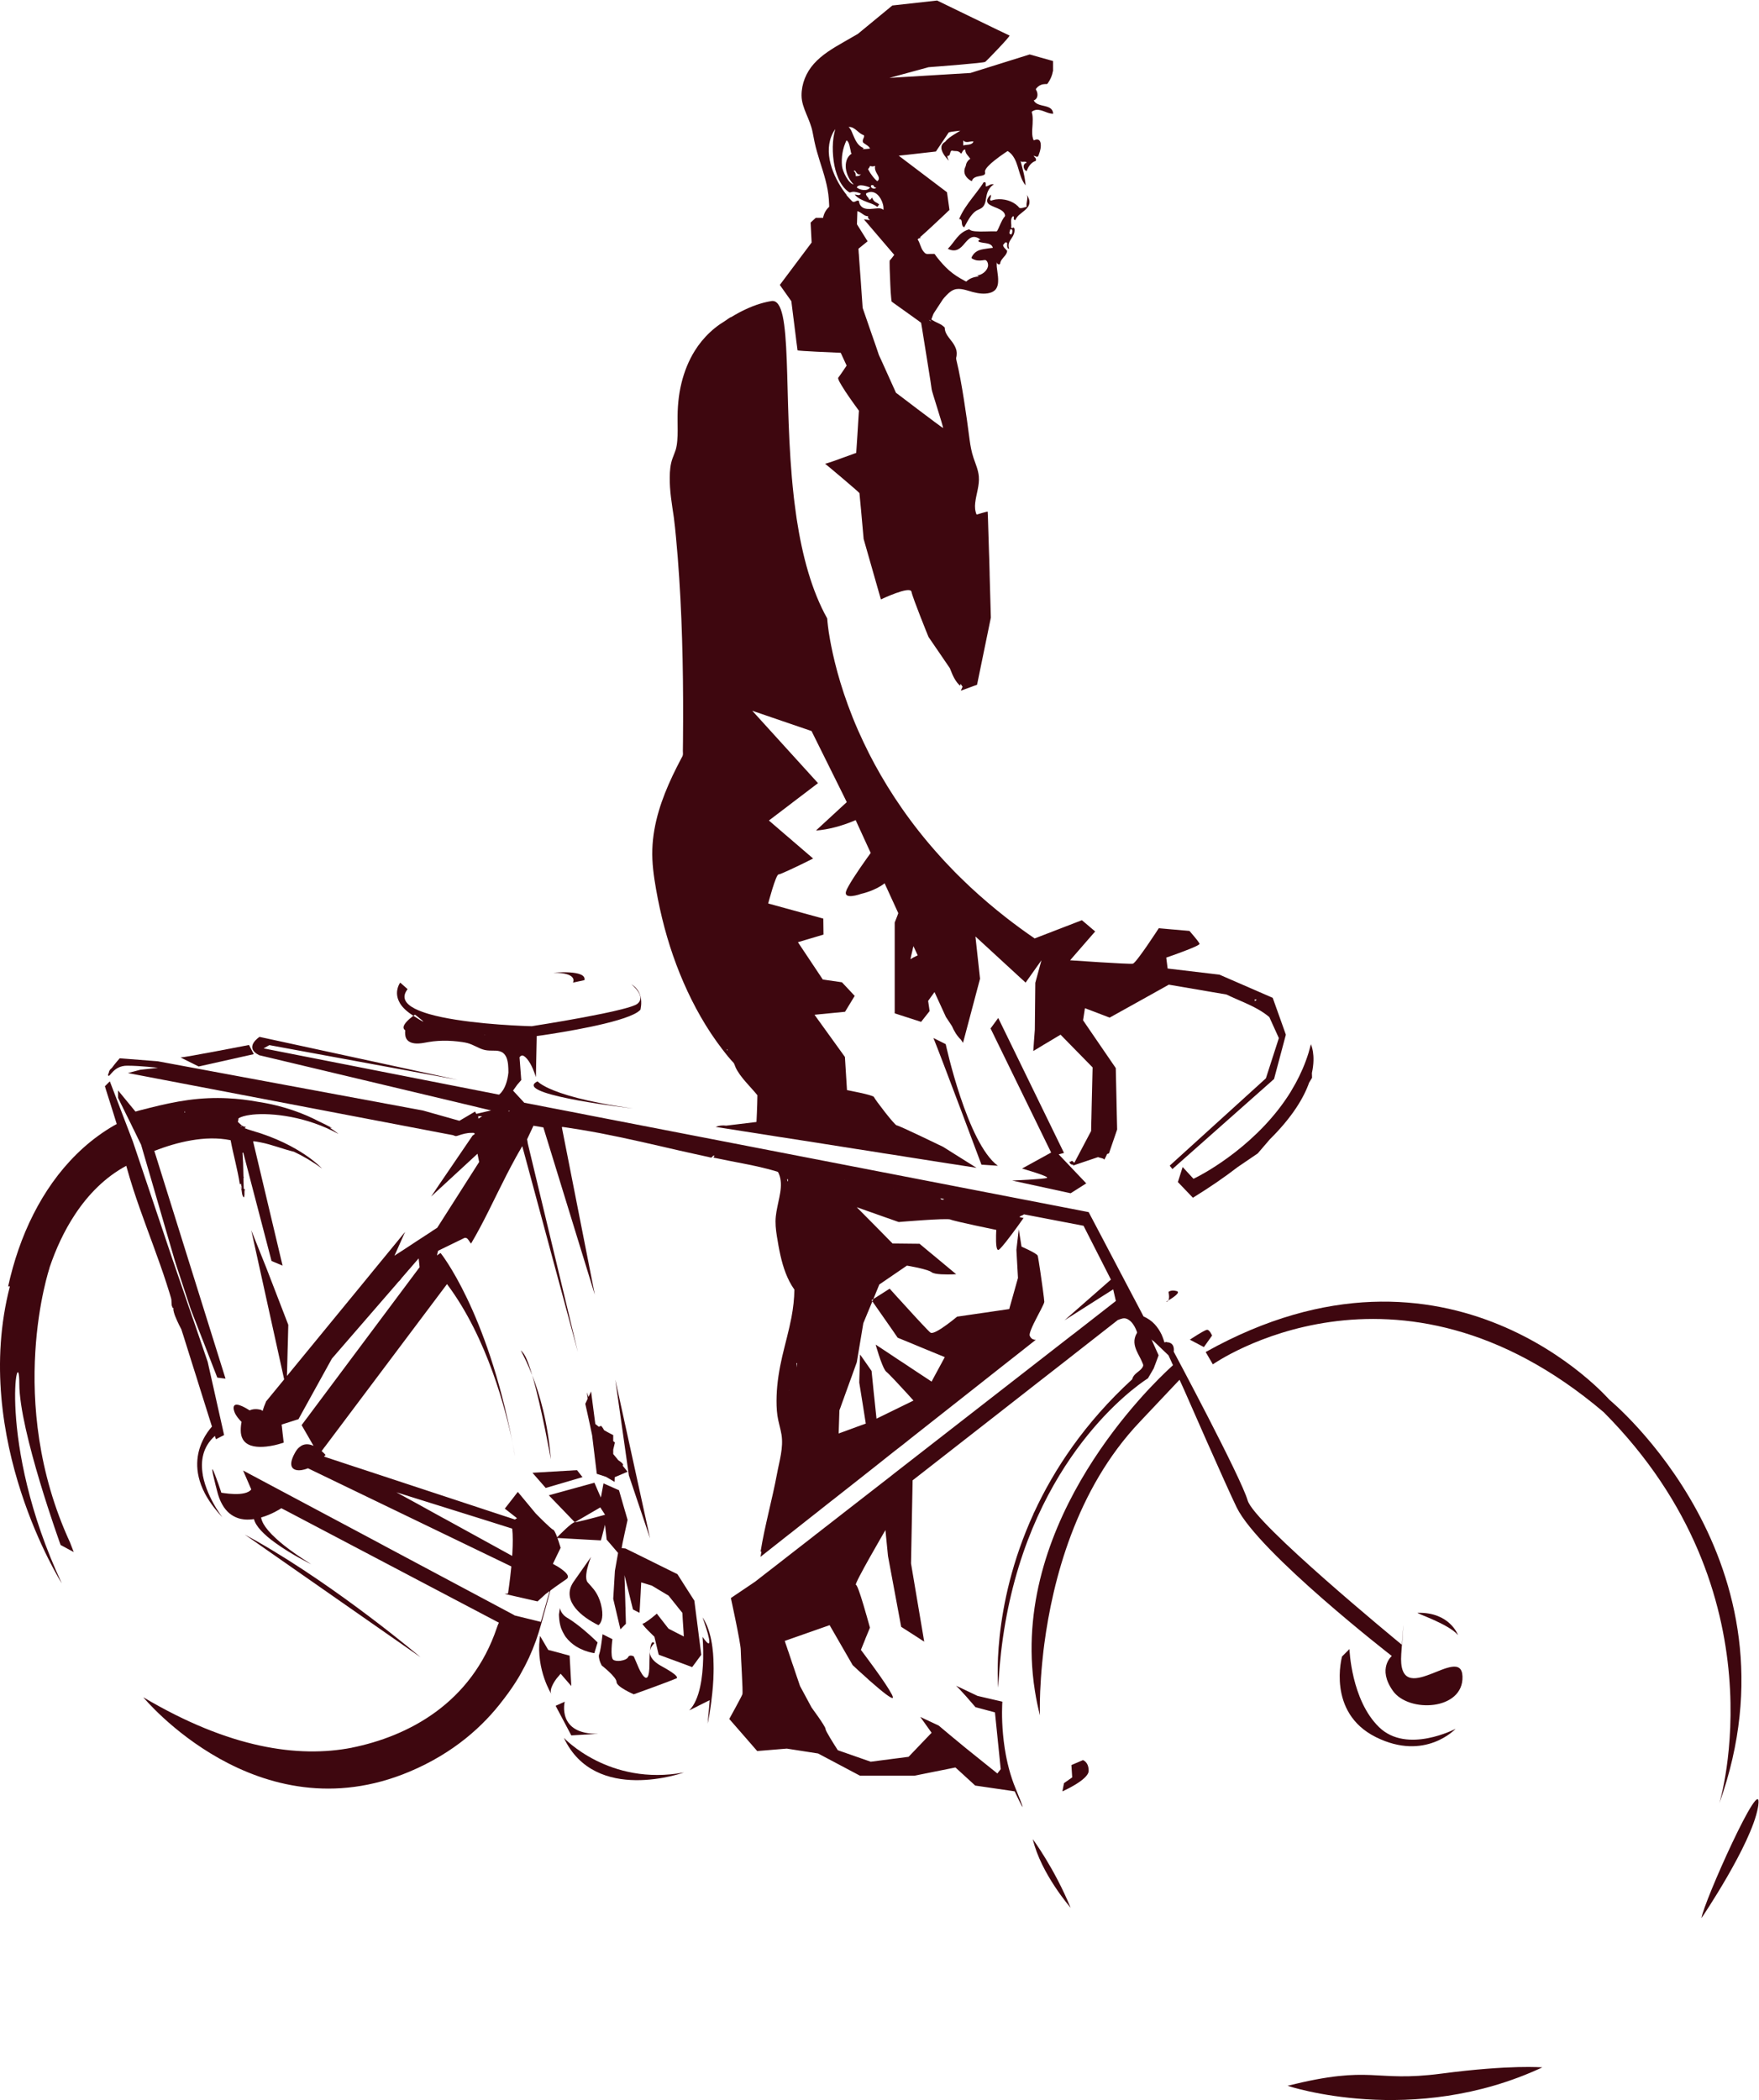 <?xml version="1.0" encoding="UTF-8" standalone="no"?>
<svg xmlns:inkscape="http://www.inkscape.org/namespaces/inkscape" xmlns:sodipodi="http://sodipodi.sourceforge.net/DTD/sodipodi-0.dtd" xmlns="http://www.w3.org/2000/svg" xmlns:svg="http://www.w3.org/2000/svg" version="1.1" id="svg2" width="529.773" height="632.347" viewBox="0 0 529.773 632.347">
  <defs id="defs6"></defs>
  <g id="g8" transform="matrix(1.333,0,0,-1.333,0,632.347)">
    <g id="g10" transform="scale(0.1)">
      <path d="m 2196.16,4258.95 c 3.31,3.97 6.89,7.38 11.4,9.8 4.41,2.32 9.42,3.75 12.89,7.39 7.1,7.27 6.77,19.37 9.2,28.52 2.47,9.37 7.7,17.63 15.91,22.69 -3.64,0.77 -6.6,0.22 -9.85,-1.54 -2.76,-1.55 -5.4,-2.98 -8.6,-3.09 -0.38,2.76 1.76,11.02 -3.75,9.48 -1.7,-0.44 -2.63,-2.98 -3.52,-4.41 -1.43,-2.2 -3.08,-4.4 -4.57,-6.5 -5.89,-8.25 -12.06,-16.08 -18.17,-24 -11.62,-15.2 -22.96,-30.74 -30.12,-48.58 5.12,0.77 5.89,-3.75 6.16,-7.71 0.22,-3.08 0.66,-6.39 2.48,-8.71 -0.94,1.33 1.15,-1.36 2.92,-2.08 4.43,8.25 10.3,20.16 17.62,28.74" style="fill:#3e070f;fill-opacity:1;fill-rule:nonzero;stroke:none" id="path12"></path>
      <path d="m 544.102,2061.86 c 0.117,-0.21 1.437,-2.74 2.097,-3.2 0.114,0.56 -0.66,2.65 -2.097,3.2" style="fill:#3e070f;fill-opacity:1;fill-rule:nonzero;stroke:none" id="path14"></path>
      <path d="m 831.355,1864.82 c 0,0 0,-0.1 0.11,-0.1 -0.11,0 0,0 -0.11,0.1 v 0" style="fill:#3e070f;fill-opacity:1;fill-rule:nonzero;stroke:none" id="path16"></path>
      <path d="m 1961.57,4362.16 c -0.12,-0.11 -0.22,0 -0.34,-0.21 0.12,-0.13 0.22,-0.25 0.34,-0.45 -0.12,0.2 -0.12,0.45 0,0.66" style="fill:#3e070f;fill-opacity:1;fill-rule:nonzero;stroke:none" id="path18"></path>
      <path d="m 1926.54,4288.13 v 0 c 0.05,-0.21 0.05,0 0.05,0 -0.05,0 -0.05,0 -0.05,0" style="fill:#3e070f;fill-opacity:1;fill-rule:nonzero;stroke:none" id="path20"></path>
      <path d="m 1642.21,2371.58 c 0,0.88 0,1.77 0,2.53 0.33,-0.44 0.71,-0.76 1.05,-1.21 -0.55,0 -1.05,-0.33 -1.05,-1.32 0,0.78 0.5,1.21 1.1,1.21 0.33,-0.33 0.61,-0.66 0.88,-0.99 -0.27,-0.22 -0.88,-0.33 -1.98,-0.22 0.71,-0.11 1.43,-0.11 2.2,0 l 0.06,-0.11 c -0.77,0 -1.55,0 -2.26,0.11 z m 421.56,235.05 9.69,-20.93 c -6.55,-2.97 -13.27,-6.39 -15.14,-8.26 -2.86,-2.88 1.82,11.78 5.45,29.19 z m 775.67,-121.06 c -1.26,-1.32 -2.42,-2.53 -4.35,-3.07 0.11,1.32 0,2.53 -0.11,3.85 z m -1311.23,78.87 c 20.33,-53.97 45.93,-106.17 77.76,-154.43 8.16,-12.22 16.58,-24.12 25.45,-35.68 4.46,-5.94 9.19,-11.78 13.87,-17.62 2.38,-2.87 4.85,-5.62 7.33,-8.48 1.7,-2.09 4.02,-3.85 5.5,-6.17 1.66,-2.75 2.43,-6.38 3.86,-9.36 1.27,-2.97 2.92,-5.83 4.62,-8.59 3.48,-5.72 7.5,-11.34 11.79,-16.52 8.54,-10.57 18.06,-20.38 27.04,-30.84 1.93,-2.32 3.86,-4.63 5.84,-7.05 -0.28,-26.32 -2.1,-60.36 -2.1,-60.36 l -68.34,-8.25 c -8.15,1.09 -16.41,0.22 -23.95,-2.87 l 131.07,-20.59 8.42,-1.33 60.36,-9.35 41.36,-6.5 72.47,-11.47 33.53,-5.17 4.63,-0.76 22.03,-3.53 4.68,-0.79 5.07,-0.76 18.28,-2.75 31.66,-5.06 96.05,-15.09 1.87,-0.23 57.93,-9.02 -41.14,25.77 -34.3,21.58 c 0,0 -99.95,48.46 -104.69,48.46 -4.68,0 -49.95,59.26 -51.49,64 -1.49,4.73 -60.96,15.64 -60.96,15.64 l -4.69,74.99 -68.72,95.28 69,6.73 21.81,35.89 -28.81,30.74 -43.28,6.27 -56.17,84.27 57.77,17.18 -0.44,36.12 -124.52,34.15 c 0,0 17.24,65.64 23.46,65.64 4.08,0 36.35,15.42 58.1,25.99 3.42,1.76 6.45,3.19 9.2,4.63 6.55,3.19 10.8,5.28 10.8,5.28 l -22.2,19.06 -11.23,9.69 -6.61,5.62 -5.67,4.84 -3.8,3.42 -8.37,7.05 -42.08,36.22 27.75,21.05 4.36,3.42 h 0.22 l 3.85,2.97 27.48,21.04 9.2,6.94 12.45,9.46 5.45,4.19 20.21,15.31 -145.66,160.36 -2.92,3.2 65.26,-22.36 68.67,-23.46 72.69,-146.48 6.89,-14.11 -65.1,-60.02 -1.54,-1.53 -2.86,-2.66 c 14.81,1.22 28.63,3.76 40.92,6.94 4.46,1.1 8.8,2.21 12.88,3.52 15.42,4.63 27.7,9.59 35.8,13.11 l 2.81,-6.16 27.15,-59.26 4.07,-8.69 c -9.58,-13.34 -37.67,-52.21 -50.5,-75.67 -1.54,-2.76 -2.86,-5.29 -3.91,-7.49 0,-0.12 0,-0.23 0,-0.23 -11.56,-25.44 33.21,-8.92 33.21,-8.92 0,0 30.67,6.39 52.59,23.68 l 5.5,-12 25.39,-55.4 c 0.44,0.05 -8.09,-21.14 -8.09,-21.14 v -205.21 l 59.64,-19.27 19.28,24.46 -3.42,22.9 14.43,19.94 25.77,-56.18 13.66,-20.7 c 4.79,-11.12 10.96,-21.7 20.1,-30.51 l 4.9,-7.27 38.44,144.83 -10.35,94.94 c 0.22,0.12 0.22,0.12 0.38,0.12 l 99.96,-91.97 5.83,-5.29 7.16,-6.61 0.22,0.35 35.52,50.09 -11.62,-42.73 -2.26,-8.15 v -1.64 l -1.05,-103.86 v -0.33 l -2.25,-30.08 v 0 0 -0.33 -0.1 l -1.26,-17.74 6.54,3.86 5.84,3.51 11.74,7.17 8.81,5.17 17.06,10.25 11.63,6.94 72.42,-73.91 -2.04,-84.92 -0.66,-30.84 -0.17,-5.06 -0.11,-5.19 -0.22,-7.48 -0.11,-10.13 -37.83,-71.59 c -0.17,0.11 -0.17,0.21 -0.5,0.21 -1.81,0.88 -2.86,2.87 -4.57,3.97 0.16,-0.33 0,-0.44 -0.33,-0.55 -0.22,-0.11 -0.82,0 -0.82,0.55 -0.55,-0.33 -1.05,-1.43 -1.77,-1.65 -0.88,-0.44 -1.81,-0.44 -2.86,-0.22 -0.55,-4.41 4.9,-8.26 8.81,-6.28 l -1.54,-2.75 57,19.27 c 1.26,-0.54 3.03,-0.99 4.13,-1.32 3.36,-0.88 7.87,-1.43 10.18,-4.3 2.26,4.08 4.3,8.38 6.17,12.67 l 4.19,1.32 18.5,53.96 -0.94,41.54 -0.82,38.1 -1.32,59.15 -30.18,44.05 -26.1,38.11 -17.63,25.78 4.24,27.31 20.16,-7.6 35.68,-13.65 82.23,45.71 51.43,28.74 130.19,-22.25 c 14.04,-6.82 28.63,-12.78 43.01,-19.27 18.83,-8.48 37.99,-18.17 53.91,-31.73 l 21.53,-47.46 -29.29,-90.88 -217.32,-197.25 6.07,-7.72 229.69,203.44 22.64,84.92 4.02,15.2 -6.11,17.28 -23.58,65.98 -120.27,52.32 -117.13,13.88 -3.14,24.66 c 0,0 24.56,8.38 45.65,16.64 16.19,6.28 30.46,12.44 29.63,14.76 -0.72,1.54 -2.86,4.62 -5.67,8.36 -2.21,2.66 -4.57,5.74 -7,8.59 -5.22,6.29 -10.13,11.91 -10.13,11.91 l -28.47,2.53 -12.06,0.99 -28.86,2.53 c 0,0 -50.88,-78.64 -58.59,-80.07 -7.6,-1.65 -141.75,7.7 -141.75,7.7 l 41.8,48.14 5.72,6.5 2.15,2.53 7.05,7.94 -3.31,2.86 -3.02,2.43 -7.55,6.49 -16.14,13.65 h -0.1 l -106.67,-41.19 c -22.42,15.31 -43.73,30.96 -64,46.71 -28.91,22.57 -55.67,45.48 -80.67,68.72 -0.39,0.33 -0.67,0.66 -1.05,1 -4.74,4.39 -9.31,8.81 -13.99,13.32 -4.57,4.41 -9.09,8.81 -13.55,13.21 -5.4,5.39 -10.79,10.8 -15.91,16.3 -7.32,7.72 -14.65,15.2 -21.53,22.92 -10.03,11.02 -19.56,22.01 -28.86,32.92 -58.38,69.29 -101.94,138.46 -134.43,202.23 -9.2,18.17 -17.51,36.02 -25.11,53.08 -34.2,78.09 -51.61,145.17 -60.58,190.44 -0.94,4.51 -1.71,8.92 -2.48,13 -0.22,1.31 -0.38,2.53 -0.61,3.73 -0.93,5.3 -1.7,10.25 -2.47,14.65 -2.81,19.61 -3.47,30.63 -3.47,30.63 -35.41,63.33 -56.12,141.75 -68.73,223.36 -0.55,3.97 -1.1,7.83 -1.7,11.89 -0.89,6.5 -1.82,13 -2.59,19.51 -0.28,2.31 -0.72,4.72 -0.94,7.04 -0.49,4.07 -0.99,8.15 -1.49,12.24 -0.05,0.75 -0.17,1.53 -0.22,2.19 -25.11,222.81 0,449.15 -50.61,440.67 -23.63,-3.86 -46.03,-12.45 -65.69,-22.35 -3.09,-1.43 -6.18,-3.21 -9.09,-4.74 -5.57,-2.97 -10.9,-6.06 -15.81,-9.14 -1.82,0.32 -9.74,-5.95 -13.76,-8.49 -3.97,-2.53 -7.99,-5.06 -11.85,-7.7 -7.76,-5.4 -15.14,-11.35 -21.97,-17.73 -13.55,-12.56 -25.27,-26.88 -34.91,-42.42 -13.83,-22.24 -23.57,-46.92 -29.8,-72.25 -6.99,-28.19 -9.25,-56.72 -8.92,-85.69 0.22,-14.75 0.61,-29.74 -0.66,-44.6 -0.55,-7.15 -1.6,-14.21 -3.63,-21.15 -2.15,-6.39 -4.8,-12.77 -7.16,-19.16 -4.96,-13.66 -6.06,-28.08 -6.22,-42.62 -0.17,-15.1 0.93,-30.3 2.74,-45.26 1.77,-15.1 4.36,-29.97 6.45,-45.07 1.99,-14.97 3.47,-30.06 4.9,-45.15 2.92,-30.51 5.29,-61.12 7.27,-91.74 4.08,-61.35 6.33,-122.71 7.66,-184.15 1.32,-61.58 1.43,-123.15 0.88,-184.61 0,-7.49 -0.11,-14.98 -0.28,-22.47 0,-2.96 0.55,-6.28 -0.11,-9.25 -0.66,-3.07 -2.92,-6.05 -4.3,-8.92 -6.6,-12.55 -12.99,-25.22 -19.1,-38 -12.06,-25.66 -22.86,-52.1 -30.9,-79.3 -8.31,-28.19 -13.65,-57.27 -14.59,-86.68 -0.99,-30.18 3.19,-60.25 8.42,-89.98 10.25,-58.16 25.11,-115.33 45.93,-170.61" style="fill:#3e070f;fill-opacity:1;fill-rule:nonzero;stroke:none" id="path22"></path>
      <path d="m 376.254,1844.46 c 2.422,-7.28 4.68,-14.45 6.824,-21.6 1.266,-3.86 2.313,-7.71 3.418,-11.45 0.938,-3.31 0.938,-6.61 1.047,-10.04 0,-3.52 0.219,-6.92 1.816,-10.02 0.442,-0.99 1.211,-2.63 2.145,-3.51 0,0.21 0,0.66 0.109,1.09 0.168,1.78 1.328,-2.08 0.391,-1.54 -0.223,0.11 -0.274,0.22 -0.5,0.45 0,-2.76 0.668,-5.62 1.32,-8.17 1.711,-6.7 4.629,-12.98 7.383,-19.37 2.918,-6.49 6.059,-12.99 9.473,-19.16 l 4.574,-14.21 21.914,-69.84 7.324,-23.01 8.156,-26.22 25.329,-80.5 1.98,-6.07 c -5.84,-6.5 -13.93,-16.96 -20.656,-30.94 -13.488,-27.65 -21.805,-69.07 4.246,-119.39 8.644,-16.63 21.039,-34.25 38.219,-52.77 0.609,-0.44 1.16,-1.1 1.597,-1.65 0,0 -0.222,0.33 -0.937,1.21 -1.762,2.54 -6.332,8.7 -11.949,17.62 -0.887,1.55 -1.926,3.2 -2.973,4.96 -10.52,17.73 -23.074,43.41 -28.203,70.61 0,0.32 -0.051,0.76 -0.051,1.1 -5.336,30.61 -0.883,63 27.266,88.11 l 2.418,-7.49 12.117,6.27 3.191,1.55 3.086,1.66 -2.426,10.79 -0.441,2.09 -9.469,42.07 -0.605,2.64 -6.496,29.07 -1.985,8.92 -2.754,12.35 -2.093,9.25 -10.793,48.01 -33.098,96.82 -0.777,1.99 -43.887,127.77 -2.918,8.47 -4.734,14.1 -83.762,249.03 -51.934,135.58 -3.961,-3.86 -3.91,-3.96 -3.25,-3.2 2.703,-8.92 16.735,-52.97 7.273,-23.46 c -0.437,-0.44 -1.383,-0.77 -1.824,-0.99 -1.484,-0.68 -2.75,-1.55 -4.18,-2.31 -6.39,-3.65 -12.504,-7.49 -18.672,-11.46 -23.789,-15.54 -45.925,-33.49 -66.191,-53.53 -39.766,-39.1 -72.035,-85.46 -97.199,-135.14 -26.27,-51.67 -44.883,-106.95 -57.277,-163.45 l 3.969,0.33 C -66.84,1493.32 139.559,1167.2 139.559,1167.2 c -149.953,321.05 -95.934,557.96 -95.934,450.79 0,-106.94 93.348,-364.23 93.348,-364.23 l 29.625,-15.97 -8.481,21.92 C 10.691,1579.88 112.02,1879.9 112.02,1879.9 h -0.27 c 14.316,42.31 32.988,83.16 57.605,120.39 29.512,44.84 68.227,84.49 115.922,110.04 4.953,-17.85 10.184,-35.69 15.969,-53.42 18.613,-57.16 40.586,-113.12 60.578,-169.84 5.008,-14.2 9.805,-28.3 14.43,-42.61" style="fill:#3e070f;fill-opacity:1;fill-rule:nonzero;stroke:none" id="path24"></path>
      <path d="m 546.473,2200.53 c -0.438,-0.54 -0.719,-1.11 -1.047,-1.65 -0.766,0.44 -1.485,0.76 -2.145,1.11 0.938,0 2.035,0.1 3.192,0.54 z m -129.524,30.07 c 0,2.08 0.11,3.42 0.278,4.07 l 0.109,-0.54 c -0.109,-0.66 -0.277,-1.55 -0.277,-2.09 0.109,0.54 0.277,0.99 0.441,1.53 l 0.605,-2.08 c -0.222,-0.55 -0.605,-0.89 -1.156,-0.89 0.551,0 0.934,0.34 1.27,0.65 l 0.164,-0.65 c -0.5,0 -0.883,0 -1.434,0 z m 302.883,-19.61 c -30.781,16.19 -77.09,34.92 -138.055,44.07 -22.027,4.07 -44.441,6.71 -67.023,7.8 -29.684,1.55 -59.477,0.13 -88.996,-3.85 -29.793,-4.07 -59.031,-10.57 -88.274,-17.95 -7.382,-1.76 -14.648,-3.74 -22.031,-5.6 -1.816,-0.56 -3.746,-1 -5.449,-1.56 -1.102,-0.23 -3.082,-1.22 -4.133,-0.87 l -13.82,16.85 -2.918,3.52 -22.418,27.31 v -16.74 l 6.613,-13.54 2.805,-5.62 8.265,-16.86 10.411,-20.92 5.613,-11.67 1.707,-3.31 4.793,-9.8 4.785,-9.91 1.547,-3.09 5.5,-11.23 15.039,-51.66 6.008,-20.48 19.269,-66.42 14.703,-50.67 21.254,-72.8 0.938,-2.97 3.031,-9.47 2.641,-8.04 29.187,-88.78 7.387,-19.15 0.328,-0.79 19.711,-50.66 2.363,-5.95 18.516,-47.91 5.777,-14.86 6.055,-15.54 18.562,-2.31 -160.867,514.47 c 27.043,10.37 54.91,18.94 83.328,23.79 29.348,5.06 59.692,6.39 89.047,0.33 6.223,-33.27 15.754,-65.86 20.762,-99.34 1.047,0.1 1.82,0.54 2.59,0.99 l 1.93,-8.93 c -0.559,0.33 -1.165,0.56 -1.711,0.67 1.046,-0.45 1.984,-1.55 1.984,-2.88 0,-0.2 -0.223,-0.2 -0.387,0 -0.105,-0.54 -0.773,0 -2.097,3.2 1.765,-4.18 1.933,-8.69 2.699,-13.21 0.554,-3.41 1.379,-7.49 4.187,-9.91 2.203,4.95 0.942,9.91 1.489,14.97 0.168,1.1 0.441,1.99 0.714,2.98 0.278,0.77 -1.429,1.22 -1.871,1.43 -0.332,0 -0.496,0.34 -0.664,0.34 L 550,2082.25 c 0.059,0.21 0.215,0.44 0.277,0.65 0.496,1.65 0.875,1.88 -0.277,2.87 l -0.773,31.38 -1.321,22.58 c 0.606,0.11 1.157,0.22 1.711,0.45 l 63.879,-244.85 24.949,-10.47 -66.582,280.53 c 0.051,1.22 14.371,-1.54 15.582,-1.87 26.106,-4.85 50.883,-15.2 76.774,-21.47 20.922,-9.92 42.347,-22.36 63.324,-37.9 0,0 -48.18,53.87 -157.883,85.48 -6.722,1.98 -12.394,3.86 -17.125,5.83 1.207,0.78 2.313,1.65 3.137,2.76 -8.426,0.23 -12.781,6.5 -18.445,11.56 1.156,2.2 1.48,4.85 1.429,7.49 5.285,3.75 15.032,6.61 28.082,8.27 1.211,0 2.481,0.1 3.414,0.44 44.664,4.62 123.637,-4.4 194.676,-43.73 0,0 -6.605,5.73 -19.551,13.99 1.489,-0.22 3.032,-0.22 4.629,-0.34 -9.859,5.41 -19.828,10.35 -30.074,15.09" style="fill:#3e070f;fill-opacity:1;fill-rule:nonzero;stroke:none" id="path26"></path>
      <path d="m 1887.22,4452.14 c -1.76,-6.06 -2.97,-12.34 -3.97,-18.5 -2.04,-14.32 -2.15,-28.86 -0.82,-43.29 1.15,-13.55 3.58,-27.09 8.15,-40.1 4.24,-12.55 10.63,-25 20.15,-34.36 2.32,-2.42 5.01,-4.51 7.82,-6.38 1.87,-1.33 3.97,0.32 6.06,0.66 7.16,1.33 13.82,-0.99 20.49,-3.64 -1.16,-1.87 -2.7,-3.64 -5.07,-3.51 -3.03,0 -5.83,1.31 -8.92,1.2 7.21,-8.92 18.5,-13.11 28.86,-17.18 6.11,-2.21 12.28,-4.3 17.84,-7.59 1.7,-1 4.35,-4.2 5.83,-1.67 0.78,1.33 1,3.31 3.03,3.31 -2.25,3.74 -6.33,4.51 -9.63,6.83 -3.26,2.31 -5.23,5.84 -6.5,9.37 -1.7,-1 -2.2,-3.09 -3.8,-4.08 -1.21,-0.77 -3.03,-1.1 -3.52,0.55 -0.77,3.3 -3.58,5.28 -5.29,8.04 -0.66,1.09 -1.49,2.86 -1.27,4.29 0.33,1.32 2.76,1.99 3.8,2.54 4.07,1.65 8.38,2.19 12.72,0.88 7.6,-2.1 13.33,-8.71 17.02,-15.42 3.96,-7.38 6.77,-16.09 5.73,-24.56 -4.35,4.61 -11.85,3.85 -17.46,3.3 -7.93,-0.66 -16.3,-2.2 -24.29,0 -6.77,1.87 -11.23,6.72 -12.99,13.66 -0.28,1.1 -0.11,3.63 -1.44,3.96 -1.15,0.45 -2.53,0.22 -3.68,-0.11 -1.55,-0.43 -2.81,-1.43 -4.41,-2.09 -1.6,-0.56 -3.36,-0.56 -5.12,-0.12 v 0 c -1.1,0.45 -13.93,14.44 -14.1,14.89 -0.22,0.43 0.93,-0.23 1.15,-0.56 -3.46,4.4 -6.82,9.04 -10.07,13.65 -25.94,38.33 -45.76,94.18 -16.3,136.03 z m 78.64,-131.72 c -6.11,-9.6 -23.24,-6.07 -30.07,0 4.19,9.46 23.18,2.2 30.07,0 z m -39.55,121.37 c -2.14,5.39 -4.4,11.34 -8.97,14.98 7.16,1.2 13.33,-3.53 18.5,-7.82 2.76,-2.32 5.4,-4.74 8.32,-6.73 1.54,-0.99 3.08,-1.98 4.68,-2.75 0.88,-0.32 2.37,-0.54 2.93,-1.31 1.97,-1.99 -1,-7.05 -1.77,-9.05 -0.89,-2.75 -1.43,-6.37 1.21,-8.25 5.23,-3.96 11.51,-6.49 14.65,-12.67 -3.64,-0.32 -7.49,-0.99 -11.24,-1.1 -5.12,-0.33 -7.17,0.44 -3.41,2.09 0.1,0.04 0.27,0 0.49,0.23 -1.54,0.43 -3.08,0.99 -4.46,1.76 -5.34,2.86 -9.36,7.6 -12.49,12.78 -3.42,5.61 -5.79,11.89 -8.44,17.84 z m -23.83,-73.47 c -2.04,19.72 1.42,40.65 10.13,58.49 4.62,-2.86 6.06,-9.03 7.21,-13.99 0.71,-3.2 1.38,-6.5 2.15,-9.59 0.49,-1.87 0.55,-5.39 2.26,-6.6 -11.35,-6.93 -14.49,-21.04 -13.06,-33.59 1.44,-13.12 9.36,-28.56 17.68,-35.69 -10.71,0.38 -25.05,28.64 -26.37,40.97 z m 26.37,-10.9 c 2.81,3.41 5.07,-2.21 6.55,-4.19 2.38,-3.19 5.84,-4.41 9.7,-2.75 -2.43,-4.09 -7.32,-4.84 -11.62,-4.62 0.22,4.18 -0.66,9.14 -4.63,11.56 z m 50.94,-37 c -1.87,-5.29 -14.37,-2.22 -11.68,4.62 8.82,3.3 4.46,-6.4 11.68,-4.62 z m -2.42,18.38 c -2.15,2.32 -4.41,4.86 -6.39,7.59 -3.3,4.21 -6.22,8.72 -8.76,13.56 -0.21,0.33 -0.33,0.67 -0.33,0.78 -0.21,0.22 -0.27,0.43 -0.32,0.66 -0.12,0.21 -0.22,0.31 -0.34,0.56 0.12,0.21 0.22,0.21 0.34,0.21 0.11,0.22 0.32,0.43 0.65,0.76 0.5,0.44 0.94,1 1.38,1.66 0.93,1.21 1.6,2.76 2.26,4.4 1.98,-0.54 4.07,-1.32 6.17,-1.1 1.75,0.11 3.63,0.66 5.34,1.1 -1.71,-6.6 1.27,-12.99 4.51,-18.38 2.65,-4.42 6.12,-10.36 1.76,-14.87 -1.15,-1.22 -1.37,-1.66 -2.75,-0.34 -1.1,1.11 -2.25,2.31 -3.52,3.41 z m 34.3,-239.66 c 0.28,-5.18 0.56,-10.25 0.72,-14.65 0.44,-5.51 0.77,-10.13 1.16,-13.88 0.39,-4.95 0.88,-8.04 1.32,-8.37 0.33,-0.33 2.86,-2.08 6.61,-4.73 10.79,-7.83 32.27,-23.13 46.26,-33.05 2.86,-1.97 5.34,-3.85 7.43,-5.28 0.55,-0.44 1.21,-0.89 1.65,-1.33 2.65,-1.87 4.3,-3.08 4.3,-3.08 0,0 0.72,-4.62 2.1,-12.34 2.91,-17.94 8.36,-52.52 13.21,-82.38 4.73,-29.19 8.59,-54.08 8.59,-55.62 0,-1.98 6.39,-22.25 12.78,-42.85 6.94,-22.13 13.82,-44.6 12.88,-44.6 -0.77,0 -29.62,21.47 -56.94,42.18 -12.61,9.59 -25,18.83 -34.09,25.88 -9.3,6.94 -15.31,11.57 -15.31,11.57 l -31.33,69.5 -7.22,15.75 -0.16,0.44 -6.12,18.17 -11.45,32.82 -18.95,54.96 -3.41,48.25 -0.6,9.13 -1.16,15.87 -0.77,10.35 -2.09,28.64 -0.39,6.5 -0.17,2.86 -0.22,1.1 -0.65,11.01 20.65,16.74 -24.07,38.44 0.99,29.64 c 3.75,-0.99 7.27,-3.2 10.47,-5.51 3.85,-2.64 8.42,-6.39 13.54,-5.63 -0.93,-2.86 0.39,-5.39 2.65,-7.26 0.65,-0.66 1.32,-1.22 1.93,-1.87 -8.22,1.09 -13.94,1.87 -13.94,1.87 l 68.62,-80.29 c 0,0 -8.48,-11.68 -10.13,-12.34 -0.89,-0.32 0,-30.62 1.31,-56.61 z m 92.58,-81.83 -4.79,3.07 c 0,0 0.22,0.23 0.38,0.67 1.77,-0.99 3.25,-2.1 4.41,-3.74 z m 72.03,397.93 c 0,3.75 0,7.61 0,11.57 5.51,-7.49 15.53,-1.76 23.13,-2.43 -2.42,-9.02 -16.41,-7.04 -23.13,-9.14 z m 106.23,-189.65 c 8.38,2.2 4.19,-10.04 2.37,-11.58 -7.27,1.66 -3.03,6.29 -2.37,11.58 z m -266.38,505.75 -77.97,-64.2 c -10.69,-6.29 -21.59,-12.45 -32.39,-18.61 -23.78,-13.67 -48.46,-28.09 -66.85,-48.8 -17.51,-19.5 -28.09,-45.39 -27.92,-71.7 0.05,-14.55 5.28,-28.31 10.74,-41.52 5.61,-13.44 11.45,-26.78 14.21,-41.09 2.75,-14.75 5.62,-29.41 9.8,-43.83 3.96,-14.32 8.65,-28.42 13.06,-42.63 4.4,-14.32 8.42,-28.63 11.06,-43.29 1.32,-7.27 2.26,-14.76 2.81,-22.24 0.33,-3.97 0.55,-7.83 0.66,-11.68 0,-1.54 0.27,-3.19 0.11,-4.73 -0.22,-1.11 -1.82,-2.09 -2.69,-2.98 -4.69,-4.96 -8.32,-11.45 -10.14,-18.17 -0.44,-1.33 -0.71,-2.87 -0.83,-4.19 h -16.68 l -11.57,-10.58 0.27,-6.39 1.99,-38.75 -1.15,-1.55 -70.72,-94.28 26.05,-36.79 c 0,0 2.15,-16.63 4.62,-37.01 0.23,-1.31 0.28,-2.63 0.5,-3.84 1.71,-14.21 3.64,-29.64 5.34,-42.52 0.12,-1.77 0.44,-3.65 0.61,-5.4 0.17,-1.55 0.39,-3.09 0.6,-4.52 0.33,-2.53 0.61,-4.95 0.94,-7.05 0.77,-6.28 1.32,-10.25 1.38,-10.56 0.5,-1.55 82.16,-4.96 95.6,-5.52 1.21,0 1.93,-0.12 1.93,-0.12 l 0.71,-1.41 12.67,-27.44 c 0,0 -14.48,-21.81 -18.94,-27.31 -1.77,-2.21 4.95,-13.99 13.93,-27.64 0.6,-0.99 1.21,-2.1 1.87,-3.09 12.78,-19.27 28.74,-40.97 30.78,-43.73 0.12,-0.1 0.17,-0.21 0.17,-0.21 l -0.39,-5.4 -3.02,-48.57 -0.39,-5.84 -1.05,-16.08 -0.99,-14.54 -0.33,-4.84 c 0,0 -46.75,-16.86 -51.54,-18.62 -10.52,-3.63 -18.51,-6.16 -18.95,-5.83 0,0.1 0.22,0 0.44,-0.23 4.57,-3.41 76.77,-64.1 77.38,-66.19 0.17,-0.89 1.65,-16.3 3.3,-35.03 0.05,0 0.05,-0.21 0.05,-0.33 2.81,-29.96 6.12,-68.18 6.12,-68.18 l 38.99,-136.56 c 0,0 66.3,31.72 69.11,17.28 2.76,-14.42 38.44,-101.99 38.44,-101.99 l 48.36,-70.82 c 0.27,-0.77 0.54,-1.64 0.93,-2.42 5.18,-13.44 11.18,-27.32 22.08,-37.11 0.33,1.42 0.72,2.86 1.1,4.29 l 4.46,-6.5 -3.96,-8.92 36.73,13.43 31.17,151.57 c 0,0 -1.27,45.92 -2.75,97.57 0,0.89 0,1.88 0,2.76 -0.33,10.79 -0.66,21.7 -0.88,32.49 -0.22,5.07 -0.44,10.35 -0.55,15.43 -0.94,29.5 -1.71,56.71 -2.26,73.57 -0.17,4.17 -0.27,7.49 -0.39,10.23 -0.22,4.74 -0.22,7.28 -0.38,7.49 -0.17,0.68 -23.36,-6.16 -24.95,-6.71 -3.69,8.26 -4.24,17.51 -3.19,26.43 2.25,20.16 9.96,39.33 8.2,59.8 -1.27,14.44 -7.21,27.88 -11.84,41.41 -4.68,13.77 -7.15,27.65 -9.08,42.08 -3.86,30.18 -8.1,60.58 -12.89,90.75 -4.74,29.97 -9.91,59.81 -17.01,89.22 -0.39,2.2 -0.72,3.42 -0.12,5.51 0.56,1.65 0.66,3.31 0.88,4.96 0.39,3.41 0.23,6.83 -0.44,10.25 -1.54,6.6 -4.84,12.66 -8.65,18.15 -6.99,9.92 -18.33,20.62 -17.78,33.72 -7.11,8.14 -18.18,10.8 -26.98,16.41 -0.94,0.55 -2.15,1.21 -2.87,1.75 -0.55,0.68 0.22,2.21 0.44,2.88 0.83,2.53 1.71,5.06 2.76,7.6 0.54,1.2 1.1,2.52 1.7,3.73 6,9.37 13.99,21.49 20.93,31.96 1.1,1.42 2.31,2.84 3.52,4.17 6.23,6.72 13.05,14.32 21.98,17.4 13.33,4.63 28.68,-2.09 41.41,-5.39 12.61,-3.2 26.16,-5.51 38.83,-1.99 5.5,1.44 10.73,4.19 14.09,9.04 3.42,4.84 4.63,11.12 4.74,16.95 0.38,7.39 -0.66,14.77 -1.71,22.15 -0.88,7.04 -2.48,14.32 -1.04,21.37 -0.22,-3.53 3.02,-6.16 6.49,-4.73 1.05,0.43 1.05,3.52 1.38,4.39 0.66,1.87 1.49,3.75 2.64,5.4 4.63,6.93 11.68,11.45 12.67,20.27 -3.47,4.73 -8.92,7.49 -9.31,13.88 2.97,0.87 2.75,5.17 6.18,5.28 3.13,0.11 3.13,-1.21 3.07,-3.85 -0.16,-3.64 -0.6,-10.36 4.69,-10.58 -2.81,6.72 -1.22,13.77 2.69,19.83 3.64,5.5 7.94,11.23 8.98,17.95 0.33,2.75 1.1,7.6 -1.04,9.69 -1.82,1.88 -3.64,-1.76 -5.24,-0.66 -1.43,0.89 -0.66,4.52 -0.66,5.95 -0.22,5.84 -1.82,14.32 2.26,19.38 1.6,1.99 3.52,1.89 3.52,-0.98 0,-1.88 -1.04,-4.19 0.83,-5.52 0.99,-0.54 2.26,-1.42 2.81,-0.22 0.44,1.33 1.1,2.65 1.87,3.75 1.54,2.54 3.69,4.86 5.84,6.95 4.73,4.29 10.02,7.82 14.81,12.22 4.52,4.06 8.54,9.25 8.98,15.64 0.6,6.72 -2.64,13.11 -6.39,18.5 2.37,-4.4 1.82,-9.02 0.93,-13.67 -0.93,-4.73 -1.59,-9.24 -0.93,-14.09 -3.86,-0.55 -7.49,-2.32 -11.34,-2.75 -1.49,-0.11 -3.31,-0.21 -4.69,0.43 -1.37,0.79 -2.47,2.88 -3.74,3.97 -6.33,6.18 -14.48,10.47 -22.97,13 -8.75,2.53 -17.95,3.3 -27.03,2.1 -2.65,-0.44 -5.01,-1 -7.49,-1.77 -1.71,-0.33 -3.53,-1.76 -4.68,0.23 -1.21,1.97 0.22,3.96 0.76,5.94 0.78,2.1 0.78,4.41 0.28,6.61 -4.68,-4.74 -11.61,-12.34 -6.6,-19.27 2.03,-2.86 5.56,-4.63 8.75,-6.18 4.08,-1.97 8.43,-3.63 12.72,-5.39 7.05,-3.2 16.25,-7.49 17.4,-16.08 0.33,-2.32 -1.82,-3.85 -3.08,-5.5 -1.27,-1.88 -2.37,-3.75 -3.53,-5.84 -2.15,-3.97 -3.85,-8.16 -5.78,-12.34 -1.48,-3.52 -3.08,-7.04 -4.9,-10.46 -1.37,-2.86 -3.08,-2.1 -5.78,-1.98 -7.49,0.11 -14.87,-0.22 -22.31,-0.34 -7.48,-0.21 -14.87,-0.21 -22.46,0.45 -3.31,0.33 -6.89,0.87 -10.02,2.31 -1.05,0.33 -2.04,1.65 -3.09,1.86 -0.99,0.13 -1.93,-0.21 -2.76,-0.54 -10.18,-3.3 -18.06,-9.91 -24.89,-17.96 -6.99,-8.26 -12.88,-17.62 -20.76,-25.22 7.16,-3.63 15.26,-5.06 22.53,-1.54 6.11,2.86 10.73,8.05 14.98,13.11 4.57,5.18 9.19,11.23 15.69,13.99 7.38,3.19 14.87,-0.34 20.82,-4.85 -1.49,-0.11 -3.69,-0.22 -4.47,-1.76 -1.2,-2.2 0.39,-3.19 2.26,-3.63 4.69,-1.44 9.37,-1.88 14.16,-2.65 6.44,-0.99 14.15,-3.09 15.75,-10.47 -7.05,-0.98 -14.21,-1.65 -21.1,-2.97 -6.22,-1.1 -12.38,-2.75 -17.51,-6.6 -2.42,-1.77 -4.46,-3.98 -6.16,-6.39 -1.16,-1.88 -2.98,-4.31 -3.42,-6.39 -0.55,-1.76 5.23,-3.97 6.5,-4.41 2.75,-1.11 5.45,-1.75 8.32,-1.87 3.14,-0.22 6.33,0 9.47,0.33 2.2,0.11 6.16,1.43 8.15,0.23 4.18,-2.55 5.67,-9.6 4.73,-14 -2.25,-10.79 -14.98,-20.48 -25.94,-20.26 1.49,-0.44 4.52,-0.11 4.57,-2.31 -5.94,-0.56 -11.95,-1.99 -17.5,-4.52 -2.7,-1.21 -5.24,-2.87 -7.6,-4.73 -0.5,-0.44 -2.1,-2.43 -2.76,-2.22 -1.43,0.33 -2.91,1.44 -4.19,2.1 -12.27,6.5 -24,13.89 -34.47,23.12 -9.97,8.82 -18.78,18.84 -26.98,29.2 -1.11,1.54 -2.21,2.98 -3.36,4.52 -0.66,0.88 -1.71,3.08 -2.92,3.41 -1.16,0.21 -2.76,0 -3.97,0 -1.76,0 -3.57,0 -5.28,0 -2.92,0 -7.27,-0.88 -10.03,0.66 -2.09,1.11 -3.9,3.08 -5.39,5.07 -6.44,7.92 -7.49,18.94 -13.11,27.09 0.99,0.88 2.04,1.88 3.25,2.88 1.1,-0.56 2.31,-1 2.59,0.21 0.06,0.76 0.06,1.43 0,2.09 16.41,14.42 42.95,39.42 56.94,52.65 2.48,2.42 4.52,4.29 6,5.83 2.04,1.76 3.2,2.87 3.2,2.87 l -5.63,39.98 -107.49,81.39 -1.59,1.1 5.78,0.77 5.62,0.55 9.3,0.99 63.33,7.17 c 0,0 1.32,1.98 3.36,5.06 0.72,1 1.38,1.98 2.1,3.08 3.63,5.41 8.37,12.45 12.72,18.83 5.29,7.82 9.91,14.66 10.57,15.76 0.39,0.67 3.14,1.33 7.16,1.98 5.07,0.78 12.06,1.55 19.17,2.32 -6.78,-4.52 -14.1,-8.27 -20.77,-13 -4.9,-3.42 -9.69,-7.27 -13.43,-12.12 -10.74,-5.95 -9.75,-15.52 -5.46,-24.23 2.76,-5.5 6.83,-10.68 9.8,-14.1 1.49,-1.65 2.59,-2.74 3.25,-3.52 0.5,-0.44 0.89,-0.66 0.89,-0.66 -0.22,0.11 -0.28,0.44 -0.39,0.55 -0.94,1.76 -1.71,3.42 -2.2,4.84 -0.16,0.88 -0.44,1.65 -0.66,2.43 -0.17,1 -0.33,1.75 -0.33,2.75 2.03,-0.11 4.13,0.44 5.23,2.54 1.04,2.09 1.92,10.13 5.5,9.47 2.37,-0.44 4.47,-0.88 6.89,-0.88 1.82,0 3.64,0 5.34,-0.45 3.41,-0.77 6.12,-2.75 8.2,-5.5 2.6,2.2 2.81,5.95 5.46,7.92 0.55,0.56 2.86,1.99 3.75,1.22 0.54,-0.45 0.38,-2.64 0.54,-3.42 1.38,-7.04 7.28,-11.45 11.07,-17.29 -6.28,-3.96 -9.47,-9.91 -10.46,-16.62 -8.87,-17.63 4.18,-28.31 10.69,-32.28 1.92,-1.21 3.24,-1.76 3.24,-1.76 1.93,8.26 9.97,10.13 17.35,11.56 7.55,1.43 14.32,2.32 12.39,8.92 -0.88,2.98 1.65,7.38 5.89,12.23 0.99,1.1 2.15,2.32 3.42,3.52 13.33,13.33 36.78,28.64 41.79,31.95 3.81,-2.32 7.16,-5.29 10.03,-8.71 16.08,-20.03 14.2,-48.91 30.56,-68.83 -1.32,18.82 -6.44,37.34 -11.62,55.5 1.87,-5.28 12.89,1.22 13.88,-4.61 -5.78,-0.67 -7.6,-6.95 -6,-11.8 0.44,-1.54 1.16,-3.08 2.31,-4.29 0.55,-0.67 2.7,-2.75 3.63,-2.31 0.72,0.21 1.33,2.75 1.55,3.3 0.71,1.55 1.38,3.09 2.2,4.52 3.14,5.62 7.6,10.58 13.27,13.54 1.05,0.55 3.08,0.77 3.75,1.77 0.87,0.99 0.6,3.19 0.33,4.4 -0.88,2.76 -4.19,3.96 -4.85,6.94 2.48,-0.55 4.52,-2.2 7.11,-2.3 2.75,-0.34 3.3,1.75 4.02,3.96 2.03,5.17 3.52,10.35 4.4,15.85 1.1,8.27 0.61,21.92 -11.56,18.73 -0.56,-0.22 -3.53,-1.76 -4.08,-1.22 -0.82,0.78 -1.15,2.65 -1.6,3.75 -1.04,3.08 -1.48,6.39 -1.7,9.69 -0.5,7.61 0.27,15.09 0.77,22.69 0.39,7.39 0.55,14.77 -0.55,21.93 -0.33,2.2 -2.42,5.83 -0.11,7.26 2.75,1.66 5.89,2.86 9.08,3.3 13.33,1.22 24.9,-9.03 38.17,-8.8 -1.49,23.67 -35.36,12.55 -43.95,30.06 8.59,3.19 9.86,12.34 7.11,20.15 -0.56,1.55 -2.26,3.64 -2.26,5.19 0,0.98 1.1,1.87 1.7,2.75 1.76,2.21 3.97,3.96 6.39,5.39 2.65,1.55 5.56,2.65 8.65,3.09 1.48,0.22 3.09,0.44 4.74,0.44 1.04,0.12 2.25,-0.33 3.41,0 1.38,0.43 2.53,2.53 3.3,3.75 0.83,1.32 1.71,2.63 2.54,4.07 1.48,2.75 2.91,5.61 4.18,8.7 1.49,3.63 2.7,7.71 3.2,11.78 l 0.65,0.44 v 23.24 l -52.86,14.87 -133.82,-41.85 -158.44,-9.58 -14.98,-0.99 -9.58,-0.56 9.69,2.65 7.93,2.2 4.79,1.33 7.27,1.99 38.88,10.56 19.66,5.39 c 0,0 0.82,0.11 2.37,0.23 17.18,1.32 122.42,9.25 125.84,11.89 3.74,2.75 57.6,58.49 54.85,59.48 -2.76,0.88 -163.56,79.08 -163.56,79.08 l -101.23,-11.24" style="fill:#3e070f;fill-opacity:1;fill-rule:nonzero;stroke:none" id="path28"></path>
      <path d="m 3257.15,59.719 c -156.12,-20.48 -153.49,20.933 -348.1,-27.52 0,0 282.68,-95.07 575.65,41.52 0,0 -71.43,6.5 -227.55,-14" style="fill:#3e070f;fill-opacity:1;fill-rule:nonzero;stroke:none" id="path30"></path>
      <path d="m 2418.97,434.309 c -37.22,90.32 -85.51,154.98 -85.51,154.98 18.5,-78.328 85.51,-154.98 85.51,-154.98" style="fill:#3e070f;fill-opacity:1;fill-rule:nonzero;stroke:none" id="path32"></path>
      <path d="m 3884.62,670.129 c 196.27,547.181 -248.37,911.741 -248.37,911.741 0,0 -360.54,416.33 -912.13,107.83 l 16.19,-27.86 c 0,0 413.09,291.31 883.06,-108.05 407.18,-409.07 261.25,-883.661 261.25,-883.661" style="fill:#3e070f;fill-opacity:1;fill-rule:nonzero;stroke:none" id="path34"></path>
      <path d="m 2132.33,2034.11 c -4.51,-0.87 -6.66,0.54 -7.76,2.86 l 7.82,-1.53 c 0,-0.45 0,-0.89 -0.06,-1.33 z m -332.62,-379.45 c 0,0.13 0,0.35 0,0.56 0.11,1.87 0.11,3.86 0,5.95 -0.06,0.67 -0.71,2.87 0.22,3.2 0.33,0.21 0.77,0.43 1.11,0.66 z m -15.97,-50.65 -0.27,-0.55 c -0.17,0.22 -0.17,0.44 -0.17,0.66 0,-0.11 0.22,-0.11 0.44,-0.11 z m -5.12,476.25 c 0.6,-0.11 1.05,-0.11 1.49,-0.23 l 0.38,-5.29 c -1.38,1.12 -2.15,2.87 -1.87,5.52 z m 130.18,-1.87 c -0.33,-0.11 -0.77,-0.11 -1.1,0.21 z m 109.48,-20.93 c -0.38,-0.11 -0.88,0.1 -1.37,0.22 z m -928.98,164.66 c -2.97,-1.66 -5.72,-3.42 -8.42,-5.07 l -0.33,0.55 c 0.38,1.55 0.38,3.19 -0.06,4.97 z m 5.01,184.38 c 0,0 0,0 -0.11,0.1 l 2.26,-0.1 c -0.71,-0.1 -1.6,-0.45 -2.15,0 z m 57.5,-171.39 c -0.66,-1.09 -1.38,-2.19 -2.26,-1.97 -0.5,0.22 -0.94,0.33 -1.37,0.53 1.26,0.35 2.42,0.9 3.63,1.44 z m -59.81,-923.74 65.26,-20.6 c 1.71,-14.75 1.54,-34.14 0.44,-53.97 -0.11,-2.53 -0.28,-5.07 -0.44,-7.7 l -1.82,0.97 -150.67,82.84 -3.58,1.86 -22.409,12.34 -21.926,12.13 -11.722,6.49 -49.625,27.1 z M 3147.01,924.43 c 35.74,-50.649 159.97,-44.371 157.33,32.402 -2.59,76.768 -147.53,-81.184 -138.33,50.768 0.55,7.7 1.04,14.53 1.48,20.71 -12.17,10.02 -333.67,274.36 -348.53,326.12 -15.26,52.64 -167.03,336.05 -167.03,336.05 0,0 4.13,20.59 -15.48,21.36 -0.77,0.34 -1.54,0.66 -2.53,0.88 0,0 -0.06,-0.44 -0.17,-0.88 -0.99,-0.12 -1.93,-0.22 -3.03,-0.33 -0.16,1.21 -0.55,2.41 -0.87,3.52 -1.55,4.64 -3.26,9.24 -5.19,13.77 -4.07,8.48 -9.3,16.63 -15.69,23.56 -7.1,7.61 -15.8,13.56 -25.28,17.74 l -4.62,8.82 -1.27,2.42 -8.26,15.74 -9.8,18.51 -20.98,39.88 -3.81,7.38 -1.42,2.53 -0.56,0.98 -1.87,3.63 -8.81,16.86 -12.78,24.23 -16.35,31.16 -33.43,63.45 -1130.16,218.96 -17.67,3.53 -52.43,10.12 -23.62,4.54 -37.12,7.25 -14.15,2.65 -25.39,27.42 9.3,13.11 9.25,10.68 -3.9,51.67 c 2.75,3.51 5.89,4.94 9.08,3.07 11.57,-6.39 20.55,-26.98 24.89,-39.1 1.98,-5.39 3.03,-9.15 3.03,-9.15 l 0.39,20.39 0.28,15.52 1.04,47.91 0.11,9.15 c 0,0 4.62,0.66 12.67,1.76 42.01,6.17 177.21,27.53 214.88,52.11 2.42,1.64 4.63,3.4 6.28,5.06 0.05,0.21 0.22,0.33 0.44,0.44 0,0 0.17,0.87 0.55,2.3 0.55,3.09 1.6,9.26 1.27,16.53 -0.61,12.55 -5.13,28.75 -22.31,38.77 0,0 35.36,-27.75 13.11,-44.5 -4.62,-3.41 -17.51,-7.6 -34.91,-12 -12.61,-3.3 -27.76,-6.6 -43.79,-9.92 -54.68,-11.34 -121.81,-22.36 -147.97,-26.42 -7.21,-1.23 -11.29,-1.88 -11.29,-1.88 0,0 -2.75,0.11 -7.71,0.22 v 0 c -0.17,0 -0.22,0 -0.22,0 h -0.11 c -0.11,0 -0.22,0 -0.22,0 -32.22,1.1 -151.83,6.49 -223.752,27.21 -12.387,3.63 -23.512,7.71 -32.32,12.22 -21.813,11.24 -30.676,25.55 -16.305,44.06 l -14.152,12.56 -2.59,2.19 c 0,0 -13.328,-17.62 -3.742,-40.19 3.195,-7.82 9.136,-15.98 19.164,-24.35 3.082,-2.65 6.664,-5.29 10.629,-7.82 1.32,-0.87 2.644,-1.76 3.738,-2.53 2.152,1.54 3.695,2.53 3.695,2.53 0,0 44.055,-33.58 -3.695,-2.53 -2.031,-1.65 -5.012,-3.86 -7.926,-6.39 -9.582,-8.26 -20.156,-20.04 -10.519,-26.32 -0.223,-1.76 -0.11,-3.63 -0.223,-5.18 -0.051,-2.97 0.223,-5.83 0.883,-8.8 3.418,-13.88 17.68,-16.65 30.07,-15.87 7.375,0.33 14.598,1.99 21.809,3.2 7.16,1.32 14.426,1.97 21.64,2.53 14.756,0.88 29.516,0.44 44.226,-1.21 7.27,-0.89 14.65,-1.76 21.81,-3.53 6.82,-1.77 13.26,-4.85 19.6,-7.82 6.5,-3.19 13.16,-6.49 20.16,-7.93 6.71,-1.54 13.71,-1.32 20.59,-1.44 5.57,0 11.29,-0.33 16.42,-2.74 5.5,-2.32 9.25,-7.05 11.61,-12.46 4.35,-10.56 4.46,-22.79 4.57,-34.35 -4.18,-39.22 -21.25,-49.79 -21.25,-49.89 l -531.818,104.51 12.996,7.38 425.582,-78.41 -447.832,97.03 c 0,0 -36.671,-23.57 -0.656,-41.42 l 492.268,-117.18 6.17,-1.55 1.05,-0.23 7.37,-1.74 17.03,-3.96 -33.05,-7.72 c -0.44,0.44 -0.94,0.98 -1.38,1.43 l -1.71,3.75 -15.14,-8.93 -0.88,-0.55 -12.55,-7.38 -6.94,-4.08 -82.39,23.25 -599.215,111.24 -85.914,6.72 c 0,0 -10.191,-11.45 -17.949,-22.14 -3.309,-2.42 -5.949,-5.5 -6.614,-10.24 -1.484,-3.09 -2.253,-5.51 -1.484,-6.61 3.742,-5.73 11.125,22.24 42.734,22.24 31.606,0 69.719,-4.84 69.719,-4.84 l -40.039,-4.4 -27.754,-7.38 689.918,-131.84 28.808,-5.51 15.42,-2.86 c 2.21,-0.67 4.57,-1.98 6.78,-2.21 1.76,0 3.63,0.78 5.44,1.33 9.53,3.19 19.61,6.16 29.85,5.94 1.71,0 3.86,0.34 5.56,-0.21 0.94,-0.23 1.49,-1.33 1.88,-2.32 l -5.01,-3.64 -77.708,-113.99 -15.856,-23.58 104.684,96.6 3.8,-18.51 -62.12,-97.46 -32.657,-51.22 -9.965,-6.4 -4.132,-2.85 -34.368,-22.36 -9.464,-6.29 -19.661,-12.88 -10.41,-6.72 -1.433,-0.88 -7.27,-4.73 4.184,9.03 5.672,12.79 14.316,32.04 -7.812,-9.58 -57.883,-70.5 -1.492,-1.98 -1.098,-1.1 -10.188,-12.55 -17.675,-21.59 -25.938,-31.61 -9.965,-12.12 -134.867,-164.44 0.055,6.06 0.324,10.14 1.105,43.94 0.442,13.76 1.047,41.52 -49.453,128.22 -34.204,85.46 74.293,-336.81 -3.25,-4.08 -37.503,-45.71 c -3.579,-8.14 -6.063,-15.31 -7.93,-21.58 l -3.141,2.31 c 0,0 -0.883,0.22 -2.152,0.56 -2.582,0.66 -7.043,1.43 -12.219,1.21 -2.644,-0.11 -5.508,-0.55 -8.312,-1.44 -1.27,-0.33 -2.426,-0.87 -3.528,-1.32 -1.164,0.78 -2.367,1.55 -3.8,2.31 -3.86,2.43 -8.485,5.06 -13.055,7.06 -8.426,3.84 -16.574,5.5 -18.723,-0.23 -0.273,-0.88 -0.609,-1.98 -0.609,-3.3 0,-0.11 0,-0.23 0,-0.23 0,-3.4 0.941,-6.82 2.316,-10.24 3.309,-7.82 9.637,-15.42 15.699,-21.47 -1.156,-5.39 -1.875,-11.57 -1.875,-19.06 0,-7.93 1.598,-14.32 4.352,-19.38 v 0 c 0.219,-0.33 0.328,-0.66 0.437,-0.89 0.715,-1.09 1.485,-2.19 2.208,-3.19 10.683,-13.76 31.886,-15.19 50.996,-13.1 3.187,0.32 6.441,0.77 9.464,1.32 6.829,1.1 12.95,2.54 17.844,3.97 5.621,1.54 9.586,2.75 11.129,3.3 0.336,0.1 0.66,0.23 0.66,0.23 l -2.703,23.01 -1.375,12.88 -0.328,2.42 -0.16,1.56 -0.117,0.98 24.894,7.93 7.488,2.42 5.676,1.76 2.254,4.19 8.922,16.2 56.5,102.3 7.879,14.21 145.82,168.3 4.188,4.96 c 3.144,2.75 5.726,5.95 8.097,9.36 l 11.95,13.77 2.144,2.64 3.528,3.86 8.976,10.47 11.289,12.99 2.149,-19.83 -250.235,-334.93 -0.996,-1.45 -6.391,-8.36 -1.156,-1.54 -7.816,-10.57 16.078,-27.87 9.527,-16.62 1.325,-2.21 c -7.547,3.3 -15.915,4.85 -23.844,1.87 -3.086,-1.21 -6.008,-3.08 -9.09,-5.73 -3.195,-2.85 -6.281,-6.83 -9.141,-12.11 -18.504,-33.37 -2.808,-41.41 15.032,-38.88 4.46,0.66 9.085,1.98 13.437,3.63 0.328,0.22 0.664,0.33 1.047,0.56 l 0.492,-0.34 458.969,-221.48 c -3.2,-33.39 -7.5,-61.14 -7.5,-61.14 l -7.65,-0.88 8.15,-1.87 66.25,-15.1 17.02,15.53 1.59,1.44 c 0,0 3.47,2.65 8.76,6.49 -1.93,-6.93 -3.97,-13.98 -6.06,-20.81 -0.05,-0.65 -0.33,-1.43 -0.44,-1.98 -2.09,-7.05 -3.97,-13.77 -5.67,-19.83 -1.05,-3.62 -2.04,-7.04 -2.97,-10.13 -0.78,-3.07 -1.71,-5.83 -2.32,-8.26 -1.54,-5.39 -2.48,-8.7 -2.48,-8.7 l -59.75,14.66 0.23,0.21 -7.5,4.08 -10.46,5.6 -0.33,0.13 -17.29,9.24 -0.22,0.11 -254.54,135.7 -19.551,10.56 -289.836,154.43 -13.546,7.27 18.503,-42.74 c -6.277,-8.69 -22.796,-10.79 -37.722,-10.46 -8.977,0.21 -17.399,1.1 -23.074,1.97 -4.129,0.46 -6.825,1 -6.825,1 0,0 -1.156,3.73 -3.086,9.37 -1.265,3.41 -2.757,7.71 -4.242,12.33 -0.605,1.55 -1.265,3.19 -1.82,4.86 -0.883,2.18 -1.594,4.61 -2.481,6.91 -0.546,1.56 -1.152,3.1 -1.812,4.64 -0.164,0.78 -0.441,1.43 -0.715,2.1 -5.234,13.43 -8.699,20.37 -4.41,0 1.156,-5.07 2.758,-11.89 4.961,-20.71 1.211,-5.07 2.758,-10.68 4.457,-17.3 2.148,-8.48 4.902,-16.08 7.992,-22.68 4.289,-8.92 9.188,-16.08 14.813,-21.81 2.695,-2.87 5.722,-5.29 8.914,-7.49 6.504,-4.52 13.55,-7.49 20.875,-9.25 1.761,-0.33 3.578,-0.67 5.394,-0.88 1.387,-0.22 2.813,-0.44 4.242,-0.55 6.778,-0.56 13.934,-0.11 20.653,0.87 0.277,-0.98 0.551,-2.08 0.937,-3.18 0.328,-0.89 0.657,-1.88 1.102,-2.88 3.91,-8.81 11.398,-18.05 21.035,-27.08 4.793,-4.63 10.133,-9.14 15.805,-13.55 3.418,-2.54 6.886,-5.19 10.414,-7.71 36.566,-26.44 80.125,-47.58 80.125,-47.58 -25.942,16.18 -45.989,30.29 -61.574,42.74 -6.329,5.06 -11.891,9.79 -16.848,14.31 -15.418,13.87 -24.344,25.12 -29.352,33.81 -3.308,6.06 -4.902,10.8 -5.511,14.77 23.406,6.7 42.296,18.61 45.707,20.92 l 11.461,-5.95 479.775,-252.44 0.32,-0.22 c 0,0 -2.02,-3.65 -4.46,-10.91 -57.47,-171.091 -200.288,-245.72 -328.268,-271.489 0,0 0.218,0 0.437,0 -120.929,-23.352 -276.226,-1.66 -471.179,114 0,0 257.457,-313.02 601.75,-167.969 100.34,42.289 167.14,103.648 211.04,161.797 1.04,1.211 2.03,2.641 2.97,3.851 11.5,14.969 22.63,31.059 32.82,48.129 1.21,2.321 2.54,4.411 3.8,6.723 6.72,11.789 13.16,24.117 19.11,36.898 5.56,12.34 10.8,25 15.58,38.21 3.97,11.35 7.77,23.03 11.18,35.25 1.32,4.96 2.65,9.59 4.02,14.32 0.78,3.2 1.71,6.27 2.48,9.36 0.77,2.42 1.38,4.85 2.04,7.05 1.93,7.26 3.85,14.1 5.56,20.27 0.72,2.63 1.43,5.16 2.09,7.6 1.87,7.15 3.75,13.66 5.35,19.49 0,0.12 0,0.22 0.11,0.22 3.14,2.32 6.6,4.96 10.46,7.72 6.83,4.83 14.21,10.12 20.6,14.42 1.65,1.1 3.36,2.2 4.84,3.31 3.58,2.3 4.35,5.17 3.08,8.36 -0.38,1.1 -0.99,2.09 -1.76,3.19 -0.32,0.56 -0.71,1.01 -1.1,1.43 -5.06,6.18 -14.75,12.56 -21.81,16.87 -0.44,0.21 -0.93,0.43 -1.43,0.65 -4.24,2.65 -7.32,4.19 -7.32,4.19 l 8.75,18.29 8.71,17.95 c 0,0 -1.05,3.3 -2.54,8.15 -0.6,1.86 -1.27,4.08 -1.98,6.39 -0.77,2.41 -1.76,4.95 -2.7,7.59 l 7.27,-0.33 56.51,-3.18 6.32,-0.35 18.18,-0.98 9.91,-0.55 3.08,11.23 6.23,24.13 2.09,-18.3 1.6,-15.31 8.48,-9.79 17.34,-20.26 -0.38,-2.33 -6.77,-38.1 -3.8,-63.33 2.42,-10.25 13.82,-58.6 12.45,12.56 -0.5,17.41 -0.44,13.87 v 4.85 l -0.16,2.53 -0.44,16.63 -1.66,54.52 1.66,-6.72 15.25,-61.89 2.26,-8.92 14.81,-7.49 2.59,46.02 0.17,4.2 0.38,6.72 0.5,9.91 0.11,1.87 1.1,-0.33 5.12,-1.54 0.83,-0.21 17.13,-5.29 8.53,-5.08 5.95,-3.63 8.7,-5.17 14.37,-8.6 18.84,-23.46 3.08,-3.96 9.31,-11.45 0.22,-2.32 0.6,-12 1.38,-20.59 0.55,-7.83 0.44,-8.69 0.22,-2.1 -0.88,0.43 -18.12,9.26 -6.17,3.2 -9.47,4.83 -3.19,4.08 -8.15,10.46 -13.83,17.74 -1.21,1.66 c 0,0 -10.79,-9.27 -19.88,-15.76 -5.12,-3.74 -9.74,-6.61 -11.73,-6.61 -5.56,0 26.05,-29.73 26.05,-29.73 l 7.05,-29.52 2.69,-11.12 21.65,-8.052 5.95,-2.199 3.14,-1.097 44.88,-16.633 9.91,13.211 v 0.121 0 l 5.01,6.828 0.06,0.101 5.61,7.49 -4.67,36.47 -5.9,46.26 -0.44,3.08 -4.63,36.45 -17.45,27.21 -20.82,32.72 -10.08,4.95 -9.63,4.73 -61.57,30.52 -36.02,17.73 -8.64,0.87 1.81,10.58 5.45,25.55 0.83,3.74 5.23,23.91 -4.45,15.42 -6.07,20.8 -2.53,8.93 -0.88,2.97 -5.45,18.84 -35.03,15.53 -4.95,-26.88 -1.1,-5.06 -2.15,4.96 -4.19,9.56 -5.18,12.14 -2.97,6.71 -15.14,-4.18 -76.05,-20.93 -11.79,-3.3 29.02,-30.07 3.86,-3.96 1.65,-1.77 6.17,-6.39 16.58,-17.29 1.48,-1.32 6.05,3.51 46.81,27.22 4.64,2.75 10.84,-16.63 c 0,0 -44,-12.22 -61.73,-15.87 -3.2,-0.64 -5.62,-0.98 -6.61,-0.98 -6.22,0.22 -33.15,-26.98 -39.87,-33.92 -3.25,8.47 -6.61,16.18 -8.98,16.96 -5.61,1.86 -39.87,37.12 -39.87,37.12 l -40.09,48.34 -4.51,-5.73 -6.06,-7.93 -18.83,-24.11 1.81,-1.43 25.72,-20.17 -4.74,-2.96 -14.32,4.72 -10.57,3.43 -331.136,109.15 -4.844,1.53 -64.051,21.16 -6.328,2.1 c 1.703,1.76 2.805,3.06 3.192,3.62 0.214,0.11 0.328,0.11 0.328,0.11 0,0 -0.328,0.33 -0.715,0.77 -1.211,1.22 -4.074,4.52 -8.262,7.93 l 1.926,2.64 4.742,6.4 1.371,1.65 275.247,366.54 c 92.29,-122.92 133.82,-289.23 147.92,-357.73 -57.99,299.24 -162.464,428.01 -162.464,428.01 l -8.203,-5.51 2.481,10.36 2.308,1.2 28.748,13.99 28.25,13.77 0.28,0.22 c 1.32,0.44 3.86,0.1 4.62,-0.22 4.74,-2.75 6.66,-8.7 10.41,-12.56 14.32,24.12 27.26,49.01 39.87,74.13 13.49,27.09 26.65,54.3 40.48,81.29 6.94,13.54 14.1,26.97 21.36,40.2 3.64,6.71 7.49,13.21 11.35,19.81 0.45,0.79 1.71,3.96 2.76,4.19 v 0 l 125.5,-464.57 -113.22,471.4 c -0.39,2.98 -0.83,6.05 -1.49,9.04 l 14.37,30.72 22.36,-3.75 116.31,-378 -73.3,372.06 -1.15,6.05 c 0.65,1.44 1.65,0.77 3.24,0.67 1.82,-0.32 3.47,-0.55 5.29,-0.78 3.63,-0.55 7.22,-1.09 10.79,-1.65 7.49,-1.1 14.98,-2.31 22.42,-3.52 14.97,-2.42 29.9,-5.18 44.87,-7.93 29.8,-5.72 59.43,-12.11 89.11,-18.72 29.69,-6.62 59.42,-13.55 89.1,-20.37 14.77,-3.43 29.58,-6.73 44.5,-9.92 7.27,-1.54 14.54,-3.09 21.81,-4.73 2.15,-0.45 6.39,-2.43 7.93,-0.45 1.71,2.09 2.87,4.08 5.9,3.64 -0.33,-1.55 -4.19,-4.63 -0.78,-4.96 3.2,-0.55 6.62,-1.44 9.7,-1.99 7.26,-1.53 14.42,-2.96 21.64,-4.4 14.48,-2.86 28.96,-5.5 43.34,-8.47 14.92,-2.98 29.79,-6.17 44.5,-10.03 7.27,-1.88 14.64,-3.85 21.8,-6.05 1.6,-0.56 2.87,-0.68 3.74,-2.22 0.67,-1.31 1.22,-2.63 1.72,-3.84 1.26,-3.09 2.25,-6.41 2.86,-9.48 2.97,-14.21 0.72,-29.08 -2.15,-43.06 -2.75,-14.1 -6.44,-28.31 -7.99,-42.73 -1.59,-14.99 0,-29.52 2.32,-44.39 2.37,-14.66 4.85,-29.31 8.15,-43.85 6.11,-27.09 15.2,-54.41 31.5,-77.31 -0.22,-21.04 -2.75,-42.18 -6.61,-62.78 -5.67,-29.52 -13.88,-58.38 -20.71,-87.56 -6.82,-29.52 -11.84,-59.48 -12.83,-89.77 -0.44,-14.86 -0.27,-29.95 1.82,-44.6 2.1,-14.44 6.83,-28.43 9.2,-42.84 4.79,-29.75 -4.85,-59.59 -10.13,-88.57 -11.02,-58.92 -27.49,-116.51 -37.12,-175.67 0.65,-0.1 1.38,-0.1 1.98,0 -1.33,-7.05 -2.15,-11.89 -2.15,-11.89 l 63.94,50.45 3.8,2.86 16.85,13.32 24.13,19.06 8.97,7.06 9.42,7.36 5.44,4.3 3.53,2.87 0.82,0.65 1.16,0.89 23.85,18.83 2.81,2.09 9.19,7.27 30.96,24.33 52.53,41.42 46.2,36.68 2.48,1.87 17.02,13.22 18.34,14.65 132.11,104.09 2.65,2.08 43.12,34.03 21.36,16.87 22.42,17.61 15.86,12.45 43.12,34.03 c 0,0 -3.86,-0.44 -7.82,1.77 -2.21,1.32 -4.3,3.41 -5.84,7.05 -1.21,2.42 0.33,7.92 3.19,14.98 1.38,3.74 3.42,7.81 5.45,12.33 5.24,10.8 11.74,22.8 16.64,32.38 4.3,8.49 7.49,15.09 7.49,17.19 0,2.52 -1.49,14.53 -3.52,29.63 -1.39,9.91 -2.98,21.25 -4.52,32.05 -0.39,2.86 -0.83,5.72 -1.22,8.48 -1.21,8.24 -2.36,15.63 -3.35,21.58 -1.16,6.61 -1.82,11.13 -2.26,12.45 -0.56,1.43 -3.48,3.74 -7.55,6.17 -3.85,2.3 -8.64,4.73 -13.05,6.93 -2.37,1.21 -4.68,2.2 -6.72,3.2 -5.34,2.53 -9.3,4.29 -9.3,4.29 l -2.92,18.73 -1.11,6.72 -2.15,13.44 -5.33,-45.94 0.1,-2.52 1.5,-27 1.92,-34.25 -17.46,-62.12 -0.66,-2.1 -1.59,-6.05 -32.55,-4.74 -22.31,-3.31 -8.64,-1.21 -19.55,-2.86 -34.75,-5.06 c 0,0 -18.12,-15.2 -34.69,-26.11 -11.3,-7.36 -21.81,-12.66 -25.56,-9.9 -1.38,0.98 -4.07,3.63 -7.87,7.6 -14.43,14.75 -44.06,47.25 -63.99,69.28 -0.61,0.56 -1.11,1.1 -1.6,1.65 -11.02,12.12 -18.67,20.71 -18.67,20.71 l -10.08,-6.4 -26.82,-17.08 -2.2,-5.17 38.33,-54.84 7.54,-10.8 5.12,-7.49 0.22,-0.34 6.01,-8.69 29.35,-12.01 21.65,-9.03 13.65,-5.62 41.8,-17.18 -23.02,-42.51 -2.53,-4.73 -4.3,-8.04 -17.62,11.68 -4.9,3.18 -24.84,16.41 -14.81,9.92 -10.91,7.05 -22.08,14.75 -31.17,20.59 c 0,0 2.97,-10.99 7.16,-23.66 1.26,-3.76 2.59,-7.72 3.91,-11.46 0.16,-0.66 0.44,-0.99 0.66,-1.65 4.13,-11.35 8.64,-21.7 12.39,-24.57 6.33,-5.06 32.05,-32.83 48.13,-50.44 7.71,-8.48 13.17,-14.64 13.17,-14.64 l -83.55,-40.87 -4.85,46.15 -1.54,14.2 -1.48,14.88 -1.33,13.22 -1.97,19.37 -21.76,31.17 -3.03,4.18 -1.32,1.78 -0.11,-7.83 -0.17,-4.4 -1.43,-51.11 5.12,-31.95 0.67,-4.06 2.47,-15.32 6.5,-41.42 -19.22,-6.92 -10.68,-3.97 -31.39,-11.45 1.71,52.2 0.82,2.42 1.16,2.97 4.23,11.9 3.92,10.69 2.14,6.05 12.4,34.27 3.19,8.69 4.9,13.67 4.91,13.65 1.59,4.4 1.49,8.92 13.27,79.3 9.91,24.01 1.99,4.73 8.53,20.6 -1.81,2.64 4.01,2.53 13.49,32.94 62.34,42.62 c 0,0 11.79,-1.86 24.73,-4.72 7.38,-1.67 15.15,-3.64 21.26,-5.62 4.35,-1.44 7.87,-2.98 9.8,-4.53 1.82,-1.43 5.12,-2.53 9.14,-3.3 7.6,-1.43 17.68,-1.76 26.66,-1.76 3.74,0 7.1,0 10.03,0.1 5.77,0.13 9.74,0.46 9.74,0.46 l -5.35,4.4 -47.41,39.43 -7.38,6.05 -22.58,18.84 -20.49,0.22 -40.47,0.44 -5.51,5.5 -25.99,26.45 -22.36,22.57 -27.15,27.42 61.02,-21.58 5.56,-1.99 6.83,-2.3 6.72,-2.43 14.64,-5.18 c 0,0 109.71,9.36 117.08,5.62 7.49,-3.75 103.48,-23.46 103.48,-23.46 0,0 -0.49,-5.39 -0.55,-12.44 0,-0.89 0,-1.54 0,-2.32 -0.27,-13.66 0.28,-31.6 5.34,-30.3 v 0 c 0.06,0 0.06,0 0.17,0 0.27,0.13 0.6,0.24 1.16,0.57 v 0 c 0.72,0.54 1.48,1.32 2.42,2.09 1.1,1.32 2.58,2.75 4.24,4.62 0.88,1 1.76,1.98 2.64,3.09 1.98,2.2 4.02,4.74 6.07,7.37 17.06,21.37 40.14,54.3 40.14,54.3 l -5.95,1.11 c -1.05,0.43 -2.1,0.88 -3.3,1.22 0.32,0.54 0.82,0.99 1.37,1.31 -0.17,0 -0.28,-0.11 -0.55,-0.32 0.38,0.32 0.66,0.44 0.83,0.54 2.58,1.64 6.33,2.2 8.36,4.41 l 2.16,-0.45 132.55,-25.44 59.7,-117.28 2.14,-4.31 -42.95,-37.67 -61.95,-54.3 108.32,68.84 1.71,1.11 v 0 l 0.32,-1.11 0.22,-1.21 v 0 -0.11 l 5.51,-23.79 -9.25,-7.28 -2.26,-1.76 -34.91,-27.21 -47.31,-36.89 -7.04,-5.29 -399.1,-310.48 -8.87,-7.05 -108.59,-84.37 -7.17,-5.61 -28.3,-22.03 -1.88,-1.43 -10.62,-8.26 -7.82,-6.18 -2.48,-1.76 -13.11,-10.35 -45.54,-35.36 -30.51,-23.79 -29.3,-22.68 -7.49,-5.84 -13.43,-10.46 -16.63,-11.25 -38.22,-25.76 c 0,0 22.3,-102.21 22.3,-117.09 0,-14.86 5.56,-94.82 3.69,-100.34 -1.77,-5.5 -29.62,-55.719 -29.62,-55.719 l 7.2,-8.261 38.89,-44.598 17.01,-19.613 66.86,5.5 70.71,-11.02 94.72,-50.207 h 122.75 l 92.9,18.617 44.67,-40.879 83.04,-12.121 6.17,-0.98 c 0,0 38.99,-83.598 1.6,7.601 -2.75,6.602 -5.23,13.219 -7.49,20.051 -5.23,15.43 -9.25,30.949 -12.39,46.039 0,0.32 -0.11,0.66 -0.23,1.102 -0.16,0.648 -0.38,1.418 -0.43,2.199 -0.39,1.758 -0.72,3.41 -1.05,5.289 -0.94,4.961 -1.82,9.91 -2.53,14.75 -6.78,43.949 -6.44,81.512 -5.79,97.371 0.17,5.289 0.39,8.149 0.39,8.149 l -1.43,0.441 -4.41,0.988 -50.27,11.672 c 0,0 -8.92,4.301 -19.23,9.149 -6.66,3.3 -14.04,6.718 -19.6,9.359 -6.61,3.09 -10.96,4.953 -9.14,3.75 1.16,-0.789 3.47,-3.199 6.72,-6.391 2.09,-2.199 4.46,-4.847 7.04,-7.707 2.1,-2.312 4.35,-4.742 6.61,-7.16 0.83,-1.101 1.71,-2.101 2.65,-2.98 3.03,-3.621 6,-7.039 8.86,-10.243 0.12,0 0.17,-0.109 0.17,-0.218 0.11,-0.11 0.16,-0.11 0.16,-0.11 0.33,-0.441 0.56,-0.769 0.88,-0.988 0,-0.113 0.12,-0.113 0.12,-0.113 0,-0.117 0.11,-0.117 0.11,-0.117 5.83,-6.821 10.02,-11.661 10.02,-11.661 l 44,-11.793 13.05,-128.207 -7.6,-9.8 -72.36,58.16 -9.48,7.82 -11.94,9.918 -5.95,4.84 -7.27,6.051 -25.61,21.48 -32.22,15.09 -9.35,4.422 2.97,-4.09 22.63,-31.711 -51.98,-54.312 -85.53,-11.11 -74.4,25.981 c 0,0 -16.9,26.101 -24.4,40.09 -0.66,1.101 -1.21,2.312 -1.7,3.312 -1.05,2.199 -1.71,4.078 -1.71,4.949 0,2.758 -7.99,14.981 -15.97,26.539 -4.3,5.95 -8.48,11.899 -11.45,15.969 -2.54,3.543 -4.14,5.852 -4.14,5.852 l -25.99,48.238 -6.17,18.172 -0.99,2.75 -4.68,13.988 -2.2,6.602 -3.36,9.589 -7.98,24.01 -2.48,6.93 -2.16,6.62 -2.69,7.71 -1.76,5.61 101.33,35.58 50.61,-87.78 1.54,-2.64 c 0,0 0.27,-0.348 0.72,-0.668 0.21,-0.102 0.38,-0.321 0.66,-0.551 4.07,-3.86 16.73,-15.762 31.5,-28.742 1.15,-1.207 2.36,-2.2 3.52,-3.297 1.44,-1.211 2.87,-2.43 4.3,-3.75 12.44,-10.922 25.38,-21.93 35.02,-29.071 7.21,-5.3 12.61,-8.601 14.43,-7.941 0.71,0.34 0.83,1.32 0.38,2.871 -0.38,1.09 -0.88,2.418 -1.54,3.961 -0.38,0.547 -0.66,1.316 -1.1,1.977 -6.06,11.793 -20.7,33.382 -35.13,53.32 -2.15,2.961 -4.36,6.16 -6.5,9.019 -14.87,20.493 -27.7,37.442 -27.7,37.442 l 9.41,23.25 0.39,0.99 0.55,1.66 3.8,9.13 6.28,15.2 c 0,0 -3.36,12.01 -7.71,27.43 -0.27,0.77 -0.44,1.43 -0.66,2.09 -3.58,12.99 -8.05,27.76 -12.01,40.2 -0.77,2.1 -1.43,4.3 -2.09,6.28 -4.02,12.12 -7.55,20.71 -9.26,20.71 -5.56,0 66.7,123.68 66.7,123.68 l 0.99,-9.58 0.11,-1.86 4.68,-47.15 29.79,-159.93 36.24,-23.23 1.98,-1.32 8.43,-5.52 2.31,-1.43 3.09,-1.98 -21.98,130.19 -7.82,46.48 0.55,28.42 3.03,159.27 c 22.91,17.83 46.1,35.9 69.16,53.97 40.05,31.17 79.8,62.22 118.24,92.28 13.28,10.37 26.39,20.6 39.32,30.74 8.6,6.6 17.02,13.21 25.23,19.71 8.54,6.5 16.74,13.01 24.89,19.5 22.42,17.51 43.89,34.25 63.77,49.68 8.21,6.49 16.08,12.65 23.73,18.6 25.5,19.93 48.03,37.56 66.31,51.88 13.22,10.24 24.12,18.84 32.77,25.66 1.82,0.78 3.63,1.55 5.45,2.09 3.31,1.22 6.94,2.21 10.46,1.88 3.09,-0.22 6,-1.54 8.59,-3.19 4.91,-2.99 8.76,-7.6 11.84,-12.56 2.98,-4.73 5.46,-10.13 7.28,-15.54 0.6,-1.43 -1.05,-3.07 -1.6,-4.4 -0.66,-1.32 -1.32,-2.76 -1.93,-4.19 -1.1,-3.08 -1.98,-6.39 -2.26,-9.69 -1.21,-14.31 6.39,-27.19 12.67,-39.42 1.65,-3.31 3.36,-6.6 4.74,-10.13 1.04,-2.43 3.13,-5.95 2.09,-8.61 -1.76,-5.29 -6.61,-9.24 -10.74,-12.55 -4.41,-3.52 -9.03,-6.93 -11.79,-12 -0.77,-1.32 -1.7,-3.42 -2.14,-5.51 -107.12,-98.25 -176.73,-203.55 -221.99,-301.67 -0.06,0.1 -0.17,0.2 -0.28,0.32 -0.11,-0.65 -0.39,-1.31 -0.49,-2.08 -97.87,-213.57 -79.8,-393.211 -79.8,-393.211 0.22,7.262 0.71,14.441 1.15,21.492 0.72,10.348 1.55,20.371 2.37,30.277 0.88,9.364 1.71,18.612 2.76,27.632 5.34,46.82 13.16,90.54 22.96,131.51 83.54,350.49 308.95,487.93 308.95,487.93 l 12.99,22.26 1.6,4.29 2.15,5.62 3.24,8.7 4.13,11.22 -16.52,36.8 c 0.39,-0.77 1.77,-3.2 5.62,-5.19 l 33.26,-31.71 10.14,-22.34 c -1.05,-0.9 -2.21,-2 -3.8,-3.43 -47.31,-43.18 -356.86,-341.22 -311.1,-711.51 0.12,-0.871 0.17,-1.66 0.28,-2.43 0.77,-6.281 1.71,-12.551 2.7,-18.711 2.86,-18.187 6.61,-36.469 11.34,-54.75 0,0 -0.88,20.492 0.55,55.293 0,0.219 0.06,0.43 0.06,0.539 0.77,17.52 2.09,38.559 4.4,62.469 0.5,5.269 1.05,10.672 1.71,16.28 0.34,3.65 0.83,7.39 1.16,11.02 0.66,4.96 1.26,10.25 1.93,15.31 18.72,141.97 70.93,349.37 215.54,501.69 l 11.62,12.34 78.42,83.05 10.46,-23.02 c 0,0 94.67,-216.31 118.79,-265.66 50.28,-102.09 349.04,-334.49 350.36,-335.27 0,0 -33.54,-27.971 2.37,-78.65" style="fill:#3e070f;fill-opacity:1;fill-rule:nonzero;stroke:none" id="path36"></path>
      <path d="m 3167.49,1028.31 c 0.23,-0.12 0.44,-0.23 0.44,-0.23 0,0 6.5,98.81 -0.44,0.23" style="fill:#3e070f;fill-opacity:1;fill-rule:nonzero;stroke:none" id="path38"></path>
      <path d="m 2696.53,2081.03 -24.45,26.55 -10.79,-33.93 33.97,-35.46 c 38.88,24 72.31,47.03 101.11,69.28 l 45.33,30.83 27.26,31.72 c 51.16,50.67 76.82,94.07 88.88,128.21 l 6.61,10.9 -0.33,10.79 c 9.2,41.74 -2.26,64.99 -2.26,64.99 l -5.56,-20.16 c -7.6,-24.33 -17.62,-47.25 -29.35,-68.62 l -11.35,-19.61 c -70.98,-114.2 -187.79,-180.85 -219.07,-195.49" style="fill:#3e070f;fill-opacity:1;fill-rule:nonzero;stroke:none" id="path40"></path>
      <path d="m 2286.81,2077.06 132.16,-28.74 35.31,22.35 -62.28,65.53 12,3.2 -148.58,304.87 -17.34,-23.68 136.84,-280.3 -65.7,-36.14 c 0,0 62.51,-17.94 56.4,-21.03 -6.17,-3.09 -78.81,-6.06 -78.81,-6.06" style="fill:#3e070f;fill-opacity:1;fill-rule:nonzero;stroke:none" id="path42"></path>
      <path d="m 573.406,2362.55 -10.801,20.7 c 0,0 -145.378,-28.19 -154.636,-28.19 l 40.867,-20.37 124.57,27.86" style="fill:#3e070f;fill-opacity:1;fill-rule:nonzero;stroke:none" id="path44"></path>
      <path d="m 1468.74,1268.86 -78.54,358.39 30.68,-216.31 z" style="fill:#3e070f;fill-opacity:1;fill-rule:nonzero;stroke:none" id="path46"></path>
      <path d="m 1337.84,1501.58 10.57,-87.02 20.81,-6.82 4.57,-2.64 2.43,-1.43 12.39,-7.38 0.39,10.68 23.68,10.02 5.28,2.21 -11.06,13.65 c 0.54,0.77 0.93,1.44 0.93,2.2 0,2.53 -5.18,6.5 -10.9,10.25 l -4.03,5.06 -7.37,8.82 v 10.02 l 3.8,16.08 -3.8,3.08 v 13.65 c 0,0 -9.97,4.85 -20.66,11.14 -1.37,2.86 -3.19,5.61 -5.28,8.14 -0.83,0.99 -1.32,1.98 -2.7,1.22 -1.26,-0.79 -2.64,-1.33 -3.96,-1.66 -2.87,2.09 -5.62,4.3 -7.88,6.28 l -9.58,73.47 -5.68,-12.34 c -2.2,6.28 -3.69,10.35 -3.69,10.35 l 1.71,-14.32 -5.39,-11.67 c 0,0 9.36,-41.09 15.42,-71.04" style="fill:#3e070f;fill-opacity:1;fill-rule:nonzero;stroke:none" id="path48"></path>
      <path d="m 1157.87,1485.39 c 2.03,-10.35 3.85,-20.82 5.78,-31.6 0,0 -1.82,11.66 -5.78,31.6" style="fill:#3e070f;fill-opacity:1;fill-rule:nonzero;stroke:none" id="path50"></path>
      <path d="m 1182.15,1687.39 c -13.6,16.3 1.38,-1.65 20.38,-50.34 -5.95,20.6 -12.06,37.34 -17.63,46.37 -0.88,1.55 -1.81,2.86 -2.75,3.97" style="fill:#3e070f;fill-opacity:1;fill-rule:nonzero;stroke:none" id="path52"></path>
      <path d="m 1244.65,1447.17 c -6.76,84.36 -25.87,148.37 -42.12,189.88 21.09,-71.82 42.12,-189.88 42.12,-189.88" style="fill:#3e070f;fill-opacity:1;fill-rule:nonzero;stroke:none" id="path54"></path>
      <path d="m 1316.08,1407.07 -12.39,15.76 -100.66,-5.95 29.95,-34.24 83.1,24.43" style="fill:#3e070f;fill-opacity:1;fill-rule:nonzero;stroke:none" id="path56"></path>
      <path d="m 1274.06,818.039 c 70.55,-150.57 271.33,-78.078 271.33,-78.078 -169.17,-31.5 -271.33,78.078 -271.33,78.078" style="fill:#3e070f;fill-opacity:1;fill-rule:nonzero;stroke:none" id="path58"></path>
      <path d="m 1352.1,827.301 c -94.77,-1.871 -76.16,72.469 -76.16,72.469 l -20.54,-9.25 35.41,-66.848 61.29,3.629" style="fill:#3e070f;fill-opacity:1;fill-rule:nonzero;stroke:none" id="path60"></path>
      <path d="m 1257.33,951.871 9.36,11.117 24.12,-27.859 -3.8,68.731 -48.36,12.98 -4.73,8.05 -4.35,7.49 -5.78,9.81 -3.53,6.27 c -0.44,-1.98 -0.72,-4.07 -0.88,-6.16 -8.21,-71.269 26.76,-125.8 26.76,-125.8 -7.49,11.25 11.19,35.371 11.19,35.371" style="fill:#3e070f;fill-opacity:1;fill-rule:nonzero;stroke:none" id="path62"></path>
      <path d="m 1374.07,1045.82 -12.66,6.38 c 0,0 -0.39,-4.18 -1.27,-10.24 -1.32,-11.23 -3.8,-28.3 -6.12,-34.36 -1.09,-2.53 -1.15,-5.62 -0.54,-8.709 0.44,-3.52 1.6,-7.051 2.69,-10.02 1.72,-4.18 3.42,-7.269 3.42,-7.269 0,0 33.43,-26.102 33.43,-37.223 0,-11.117 38.93,-27.879 38.93,-27.879 0,0 6.22,2.32 15.15,5.52 8.59,3.199 19.87,7.261 31.22,11.351 21.2,7.82 42.85,15.969 47.86,18.277 0.22,0 0.49,0.102 0.66,0.223 0,0 14.04,1.539 -21.04,21.91 -3.08,1.879 -6.55,3.86 -10.52,5.949 -7.38,3.961 -12.77,7.821 -16.84,11.782 -22.75,21.588 0.1,40.208 0.1,40.208 0,0 -10.13,16.74 -11.07,-37.349 -0.11,-2.859 -0.11,-5.832 -0.11,-9.019 0,-0.332 0,-0.442 0,-0.77 -0.16,-63.992 -24.23,-8.492 -24.23,-8.492 l -11.01,25.67 -0.17,0.22 c 0,0 -0.17,0.21 -0.61,0.44 -1.37,0.66 -4.07,1.77 -6.94,1.54 -2.04,-0.1 -4.07,-1.1 -5.39,-3.74 -1.6,-3.31 -6.83,-5.849 -12.66,-7.15 -1.82,-0.461 -3.64,-0.672 -5.41,-1 -6.16,-0.558 -12.11,0.11 -15.41,2.532 -7.38,5.618 -1.82,46.478 -1.82,46.478 l -9.64,4.74" style="fill:#3e070f;fill-opacity:1;fill-rule:nonzero;stroke:none" id="path64"></path>
      <path d="m 1332.16,1218.29 c 1.77,5.29 3.31,8.71 3.31,8.71 0,0 -0.06,0 -6.33,-9.04 -5.29,-7.59 -14.99,-21.37 -32.83,-46.8 -6.5,-9.25 -9.3,-18.17 -9.36,-26.55 0,-0.1 0,-0.2 0,-0.33 -0.22,-19.71 14.26,-36.89 29.57,-49.34 4.8,-3.74 9.47,-7.27 13.99,-10.13 11.95,-7.71 21.59,-12.12 21.59,-12.12 0,0 0.5,0.23 1.27,0.98 2.97,2.77 10.68,12.45 6.22,38.01 -0.06,0.11 -0.06,0.11 -0.06,0.11 -0.6,3.2 -1.15,5.94 -1.92,8.81 -1.5,5.61 -3.36,10.79 -5.4,15.2 -3.2,7.27 -7,13 -10.96,18.17 -4.57,5.72 -9.2,10.58 -13.38,15.31 -6.66,7.93 -2.53,27.43 1.82,41.52 0.82,2.87 1.7,5.3 2.47,7.49" style="fill:#3e070f;fill-opacity:1;fill-rule:nonzero;stroke:none" id="path66"></path>
      <path d="m 1281.45,1089.42 c -2.65,1.55 -4.86,3.21 -6.83,5.08 -0.28,0.23 -0.56,0.55 -0.84,0.87 -4.73,4.75 -7.48,10.25 -8.8,15.87 l -2.1,-14.44 c 0,-1.75 0.12,-3.4 0.23,-5.16 0.44,-9.59 2.15,-18.28 4.67,-25.79 0.39,-0.87 0.77,-1.76 1.11,-2.64 1.59,-3.85 3.3,-7.48 5.34,-10.78 1.16,-2.21 2.48,-4.29 3.86,-6.28 6.77,-9.04 14.92,-15.97 23.12,-21.26 6.34,-3.97 12.78,-6.93 18.61,-9.25 12.9,-4.96 23.03,-6.17 23.03,-6.17 l 0.93,3.2 6.44,20.93 c 0,0 -2.09,2.08 -5.61,5.49 -11.23,10.8 -37.62,34.81 -61.23,49.23 -0.73,0.35 -1.28,0.78 -1.93,1.1" style="fill:#3e070f;fill-opacity:1;fill-rule:nonzero;stroke:none" id="path68"></path>
      <path d="m 1220.92,2295.9 c -1.71,1.22 -2.97,2.22 -3.86,2.99 -1.87,1.53 -2.47,2.2 -2.47,2.2 0,0 0,0 -0.17,0 -2.64,-1.33 -4.63,-2.53 -6,-3.86 -31.23,-28.63 221.77,-57.37 221.77,-57.37 -107.77,14.87 -162.79,32.92 -190.16,45.48 -2.2,1 -4.18,1.99 -6.11,2.97 -5.84,2.98 -10.13,5.62 -13,7.59" style="fill:#3e070f;fill-opacity:1;fill-rule:nonzero;stroke:none" id="path70"></path>
      <path d="m 1294.5,2524.12 25.99,5.62 c 5.61,24.12 -70.55,16.74 -70.55,16.74 57.61,0 44.56,-22.36 44.56,-22.36" style="fill:#3e070f;fill-opacity:1;fill-rule:nonzero;stroke:none" id="path72"></path>
      <path d="m 2639.81,1806.23 c -3.14,-1.99 -5.34,-3.19 -5.34,-3.19 2.58,0 4.3,1.2 5.34,3.19" style="fill:#3e070f;fill-opacity:1;fill-rule:nonzero;stroke:none" id="path74"></path>
      <path d="m 2658.75,1827.26 c -13.05,3.75 -18.67,-1.86 -18.67,-1.86 0,0 3.2,-13.11 -0.27,-19.17 9.75,5.84 28.75,18.17 18.94,21.03" style="fill:#3e070f;fill-opacity:1;fill-rule:nonzero;stroke:none" id="path76"></path>
      <path d="m 2688.33,1717.57 31.72,-16.74 18.55,26.1 c 0,0 -5.5,13 -11.17,13 -5.56,0 -39.1,-22.36 -39.1,-22.36" style="fill:#3e070f;fill-opacity:1;fill-rule:nonzero;stroke:none" id="path78"></path>
      <path d="m 3115.9,842.27 c -63.23,61.261 -66.92,176.46 -66.92,176.46 l -16.74,-16.75 c 0,0 -35.3,-126.332 76.16,-182.058 111.47,-55.723 180.36,18.609 180.36,18.609 0,0 -109.7,-57.699 -172.86,3.739" style="fill:#3e070f;fill-opacity:1;fill-rule:nonzero;stroke:none" id="path80"></path>
      <path d="m 3294.21,1050.33 c 0,0 -18.5,52.11 -91.03,50.23 -6.66,-0.22 68.78,-24.24 91.03,-50.23" style="fill:#3e070f;fill-opacity:1;fill-rule:nonzero;stroke:none" id="path82"></path>
      <path d="m 2446.74,767.82 -26,-11.121 1.81,-27.879 -18.55,-12.98 -3.64,-18.621 c 0,0 59.37,26.113 59.37,46.48 0,20.383 -12.99,24.121 -12.99,24.121" style="fill:#3e070f;fill-opacity:1;fill-rule:nonzero;stroke:none" id="path84"></path>
      <path d="m 3844.36,410.969 c 0,0 112.19,165.543 127.43,249.25 0.33,1.871 0.61,3.742 0.89,5.39 11.07,81.832 -124.57,-221.168 -128.32,-254.64" style="fill:#3e070f;fill-opacity:1;fill-rule:nonzero;stroke:none" id="path86"></path>
      <path d="m 581.777,1257.29 18.063,-12.67 350.355,-244.4 c 0,0 -182.058,154.85 -368.699,261.37 -9.359,5.28 -18.672,10.34 -27.863,15.4 -0.164,0 -0.219,0.12 -0.442,0.23 l 2.59,-1.87 25.446,-17.62 0.55,-0.44" style="fill:#3e070f;fill-opacity:1;fill-rule:nonzero;stroke:none" id="path88"></path>
      <path d="m 2108.99,2399.01 c 16.19,-39.22 108.54,-286.15 108.54,-286.15 l 37.01,-2.42 c -69.39,50.78 -117.8,274.7 -117.8,274.7 l -27.75,13.87" style="fill:#3e070f;fill-opacity:1;fill-rule:nonzero;stroke:none" id="path90"></path>
      <path d="m 1611.98,991.84 c 0,1 0,1.879 0,2.992 -0.11,2.969 -0.34,5.928 -0.55,8.918 0,0.33 0,0.64 -0.06,0.99 0,1.54 -0.16,3.07 -0.33,4.73 -0.16,1.66 -0.34,3.3 -0.55,5.07 -0.99,11.22 -2.81,22.03 -5.29,32.38 -0.17,0.76 -0.38,1.54 -0.61,2.31 -1.92,7.93 -4.4,15.52 -7.37,22.58 v 0 c -0.22,0.45 -0.44,0.88 -0.61,1.32 v 0.11 c -0.11,0.12 -0.22,0.33 -0.28,0.56 -2.64,5.83 -5.5,11.34 -9.02,16.41 0,0 4.57,-12.12 8.64,-25.46 1.05,-3.52 2.15,-7.26 3.19,-10.78 4.24,-15.54 6.06,-28.21 -2.14,-19.94 -2.37,2.32 -5.51,6.28 -9.69,12.22 0,0 0.49,-5.28 0.93,-14.08 0.44,-8.82 0.77,-21.26 0.5,-35.369 -0.94,-39.531 -7.11,-92.301 -31.45,-116.641 l 18.01,8.922 2.15,1.207 7.71,3.859 11.95,5.954 2.48,1.207 3.91,1.871 -0.39,-4.508 -1.05,-12.223 -3.25,-36.238 c 0,0 2.81,12.219 5.73,31.598 0.94,5.839 1.88,12.339 2.76,19.39 0.05,0.442 0.05,0.883 0.05,1.102 1.37,9.808 2.37,20.379 3.35,31.609 0.34,5.41 0.73,11.02 1.06,16.738 0.16,4.403 0.38,8.813 0.44,13.223 0.22,7.258 0.22,14.649 0,22.039 0,1.969 0,3.961 -0.22,5.93" style="fill:#3e070f;fill-opacity:1;fill-rule:nonzero;stroke:none" id="path92"></path>
    </g>
  </g>
</svg>
